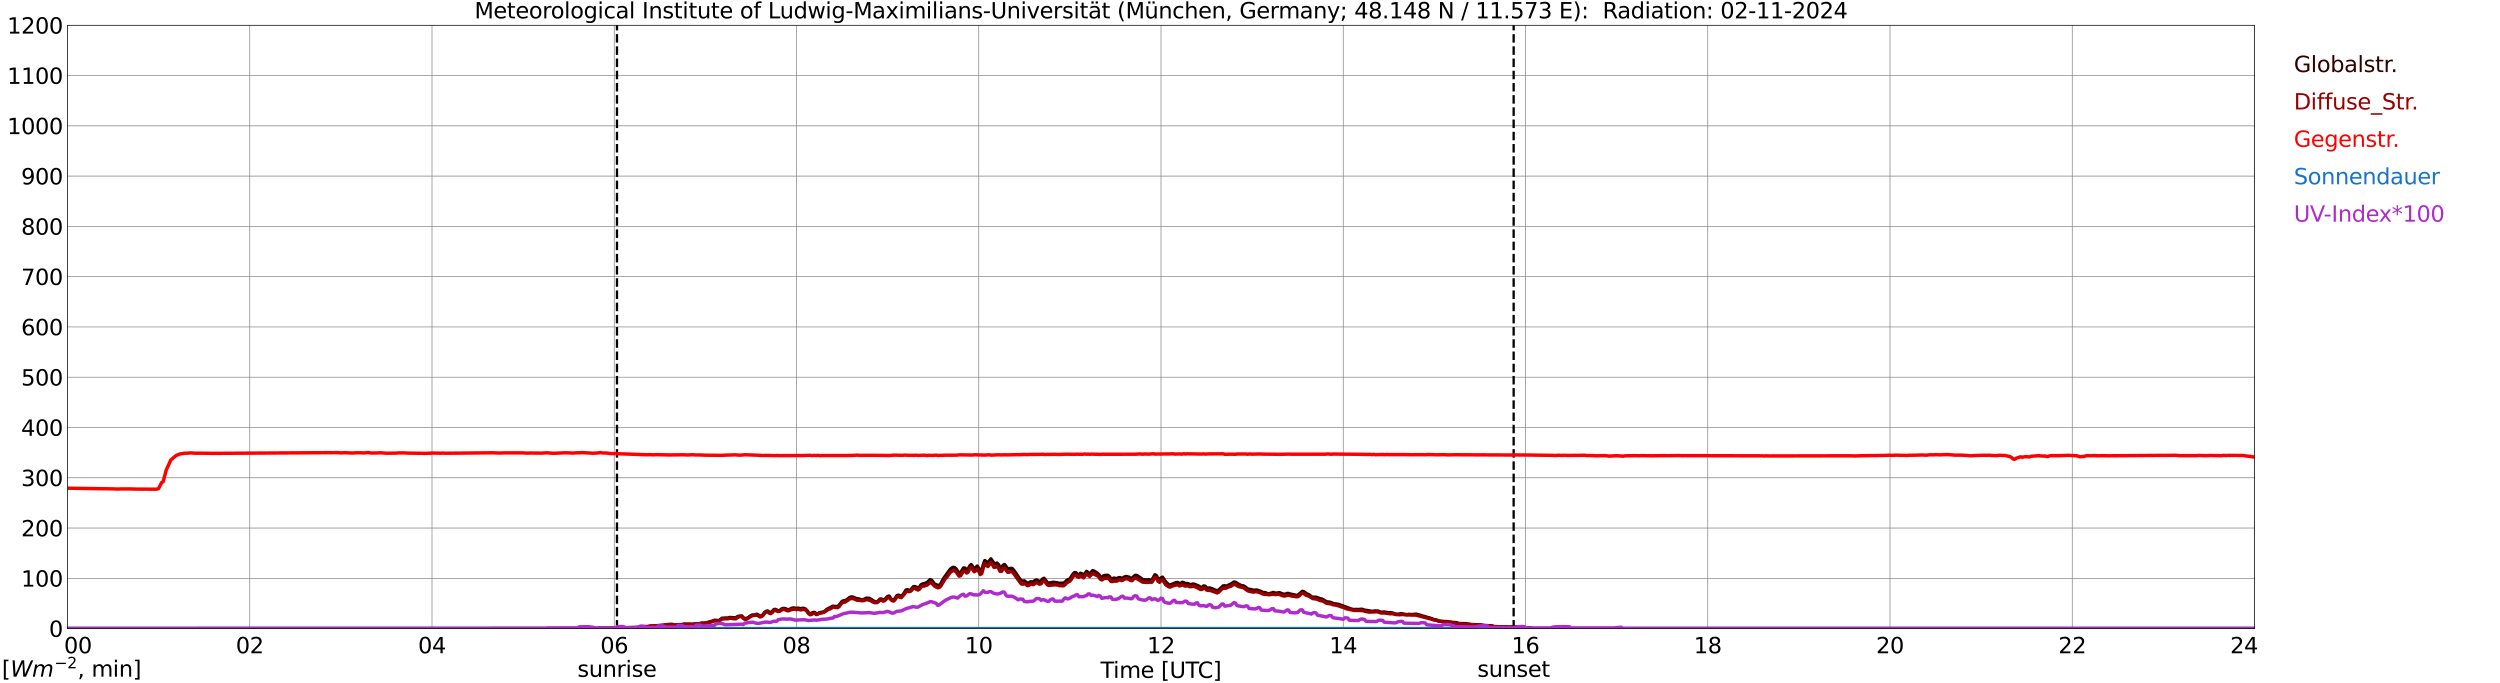 <?xml version="1.0" encoding="utf-8" standalone="no"?>
<!DOCTYPE svg PUBLIC "-//W3C//DTD SVG 1.1//EN"
  "http://www.w3.org/Graphics/SVG/1.1/DTD/svg11.dtd">
<svg xmlns:xlink="http://www.w3.org/1999/xlink" width="1085.4pt" height="296.64pt" viewBox="0 0 1085.4 296.64" xmlns="http://www.w3.org/2000/svg" version="1.1">
 <defs>
  <style type="text/css">*{stroke-linejoin: round; stroke-linecap: butt}</style>
 </defs>
 <g id="figure_1">
  <g id="patch_1">
   <path d="M 0 296.64 
L 1085.4 296.64 
L 1085.4 0 
L 0 0 
z
" style="fill: #ffffff"/>
  </g>
  <g id="axes_1">
   <g id="patch_2">
    <path d="M 29.306 272.909 
L 978.814 272.909 
L 978.814 10.976 
L 29.306 10.976 
z
" style="fill: #ffffff"/>
   </g>
   <g id="patch_3">
    <path d="M 978.814 272.909 
L 978.814 272.909 
L 978.814 10.976 
L 978.814 10.976 
z
" clip-path="url(#pe5e21aff9e)" style="fill: #d3d3d3; opacity: 0.25; stroke: #d3d3d3; stroke-linejoin: miter"/>
   </g>
   <g id="matplotlib.axis_1">
    <g id="xtick_1">
     <g id="line2d_1">
      <path d="M 29.306 272.909 
L 29.306 10.976 
" clip-path="url(#pe5e21aff9e)" style="fill: none; stroke: #808080; stroke-width: 0.3; stroke-linecap: square"/>
     </g>
     <g id="line2d_2"/>
     <g id="text_1">
      <!--    00 -->
      <g transform="translate(18.733 283.627) scale(0.095 -0.095)">
       <defs>
        <path id="DejaVuSans-20" transform="scale(0.016)"/>
        <path id="DejaVuSans-30" d="M 2034 4250 
Q 1547 4250 1301 3770 
Q 1056 3291 1056 2328 
Q 1056 1369 1301 889 
Q 1547 409 2034 409 
Q 2525 409 2770 889 
Q 3016 1369 3016 2328 
Q 3016 3291 2770 3770 
Q 2525 4250 2034 4250 
z
M 2034 4750 
Q 2819 4750 3233 4129 
Q 3647 3509 3647 2328 
Q 3647 1150 3233 529 
Q 2819 -91 2034 -91 
Q 1250 -91 836 529 
Q 422 1150 422 2328 
Q 422 3509 836 4129 
Q 1250 4750 2034 4750 
z
" transform="scale(0.016)"/>
       </defs>
       <use xlink:href="#DejaVuSans-20"/>
       <use xlink:href="#DejaVuSans-20" transform="translate(31.787 0)"/>
       <use xlink:href="#DejaVuSans-20" transform="translate(63.574 0)"/>
       <use xlink:href="#DejaVuSans-30" transform="translate(95.361 0)"/>
       <use xlink:href="#DejaVuSans-30" transform="translate(158.984 0)"/>
      </g>
     </g>
    </g>
    <g id="xtick_2">
     <g id="line2d_3">
      <path d="M 108.431 272.909 
L 108.431 10.976 
" clip-path="url(#pe5e21aff9e)" style="fill: none; stroke: #808080; stroke-width: 0.3; stroke-linecap: square"/>
     </g>
     <g id="line2d_4"/>
     <g id="text_2">
      <!-- 02 -->
      <g transform="translate(102.387 283.627) scale(0.095 -0.095)">
       <defs>
        <path id="DejaVuSans-32" d="M 1228 531 
L 3431 531 
L 3431 0 
L 469 0 
L 469 531 
Q 828 903 1448 1529 
Q 2069 2156 2228 2338 
Q 2531 2678 2651 2914 
Q 2772 3150 2772 3378 
Q 2772 3750 2511 3984 
Q 2250 4219 1831 4219 
Q 1534 4219 1204 4116 
Q 875 4013 500 3803 
L 500 4441 
Q 881 4594 1212 4672 
Q 1544 4750 1819 4750 
Q 2544 4750 2975 4387 
Q 3406 4025 3406 3419 
Q 3406 3131 3298 2873 
Q 3191 2616 2906 2266 
Q 2828 2175 2409 1742 
Q 1991 1309 1228 531 
z
" transform="scale(0.016)"/>
       </defs>
       <use xlink:href="#DejaVuSans-30"/>
       <use xlink:href="#DejaVuSans-32" transform="translate(63.623 0)"/>
      </g>
     </g>
    </g>
    <g id="xtick_3">
     <g id="line2d_5">
      <path d="M 187.557 272.909 
L 187.557 10.976 
" clip-path="url(#pe5e21aff9e)" style="fill: none; stroke: #808080; stroke-width: 0.3; stroke-linecap: square"/>
     </g>
     <g id="line2d_6"/>
     <g id="text_3">
      <!-- 04 -->
      <g transform="translate(181.513 283.627) scale(0.095 -0.095)">
       <defs>
        <path id="DejaVuSans-34" d="M 2419 4116 
L 825 1625 
L 2419 1625 
L 2419 4116 
z
M 2253 4666 
L 3047 4666 
L 3047 1625 
L 3713 1625 
L 3713 1100 
L 3047 1100 
L 3047 0 
L 2419 0 
L 2419 1100 
L 313 1100 
L 313 1709 
L 2253 4666 
z
" transform="scale(0.016)"/>
       </defs>
       <use xlink:href="#DejaVuSans-30"/>
       <use xlink:href="#DejaVuSans-34" transform="translate(63.623 0)"/>
      </g>
     </g>
    </g>
    <g id="xtick_4">
     <g id="line2d_7">
      <path d="M 266.683 272.909 
L 266.683 10.976 
" clip-path="url(#pe5e21aff9e)" style="fill: none; stroke: #808080; stroke-width: 0.3; stroke-linecap: square"/>
     </g>
     <g id="line2d_8"/>
     <g id="text_4">
      <!-- 06 -->
      <g transform="translate(260.638 283.627) scale(0.095 -0.095)">
       <defs>
        <path id="DejaVuSans-36" d="M 2113 2584 
Q 1688 2584 1439 2293 
Q 1191 2003 1191 1497 
Q 1191 994 1439 701 
Q 1688 409 2113 409 
Q 2538 409 2786 701 
Q 3034 994 3034 1497 
Q 3034 2003 2786 2293 
Q 2538 2584 2113 2584 
z
M 3366 4563 
L 3366 3988 
Q 3128 4100 2886 4159 
Q 2644 4219 2406 4219 
Q 1781 4219 1451 3797 
Q 1122 3375 1075 2522 
Q 1259 2794 1537 2939 
Q 1816 3084 2150 3084 
Q 2853 3084 3261 2657 
Q 3669 2231 3669 1497 
Q 3669 778 3244 343 
Q 2819 -91 2113 -91 
Q 1303 -91 875 529 
Q 447 1150 447 2328 
Q 447 3434 972 4092 
Q 1497 4750 2381 4750 
Q 2619 4750 2861 4703 
Q 3103 4656 3366 4563 
z
" transform="scale(0.016)"/>
       </defs>
       <use xlink:href="#DejaVuSans-30"/>
       <use xlink:href="#DejaVuSans-36" transform="translate(63.623 0)"/>
      </g>
     </g>
    </g>
    <g id="xtick_5">
     <g id="line2d_9">
      <path d="M 345.808 272.909 
L 345.808 10.976 
" clip-path="url(#pe5e21aff9e)" style="fill: none; stroke: #808080; stroke-width: 0.3; stroke-linecap: square"/>
     </g>
     <g id="line2d_10"/>
     <g id="text_5">
      <!-- 08 -->
      <g transform="translate(339.764 283.627) scale(0.095 -0.095)">
       <defs>
        <path id="DejaVuSans-38" d="M 2034 2216 
Q 1584 2216 1326 1975 
Q 1069 1734 1069 1313 
Q 1069 891 1326 650 
Q 1584 409 2034 409 
Q 2484 409 2743 651 
Q 3003 894 3003 1313 
Q 3003 1734 2745 1975 
Q 2488 2216 2034 2216 
z
M 1403 2484 
Q 997 2584 770 2862 
Q 544 3141 544 3541 
Q 544 4100 942 4425 
Q 1341 4750 2034 4750 
Q 2731 4750 3128 4425 
Q 3525 4100 3525 3541 
Q 3525 3141 3298 2862 
Q 3072 2584 2669 2484 
Q 3125 2378 3379 2068 
Q 3634 1759 3634 1313 
Q 3634 634 3220 271 
Q 2806 -91 2034 -91 
Q 1263 -91 848 271 
Q 434 634 434 1313 
Q 434 1759 690 2068 
Q 947 2378 1403 2484 
z
M 1172 3481 
Q 1172 3119 1398 2916 
Q 1625 2713 2034 2713 
Q 2441 2713 2670 2916 
Q 2900 3119 2900 3481 
Q 2900 3844 2670 4047 
Q 2441 4250 2034 4250 
Q 1625 4250 1398 4047 
Q 1172 3844 1172 3481 
z
" transform="scale(0.016)"/>
       </defs>
       <use xlink:href="#DejaVuSans-30"/>
       <use xlink:href="#DejaVuSans-38" transform="translate(63.623 0)"/>
      </g>
     </g>
    </g>
    <g id="xtick_6">
     <g id="line2d_11">
      <path d="M 424.934 272.909 
L 424.934 10.976 
" clip-path="url(#pe5e21aff9e)" style="fill: none; stroke: #808080; stroke-width: 0.3; stroke-linecap: square"/>
     </g>
     <g id="line2d_12"/>
     <g id="text_6">
      <!-- 10 -->
      <g transform="translate(418.89 283.627) scale(0.095 -0.095)">
       <defs>
        <path id="DejaVuSans-31" d="M 794 531 
L 1825 531 
L 1825 4091 
L 703 3866 
L 703 4441 
L 1819 4666 
L 2450 4666 
L 2450 531 
L 3481 531 
L 3481 0 
L 794 0 
L 794 531 
z
" transform="scale(0.016)"/>
       </defs>
       <use xlink:href="#DejaVuSans-31"/>
       <use xlink:href="#DejaVuSans-30" transform="translate(63.623 0)"/>
      </g>
     </g>
    </g>
    <g id="xtick_7">
     <g id="line2d_13">
      <path d="M 504.06 272.909 
L 504.06 10.976 
" clip-path="url(#pe5e21aff9e)" style="fill: none; stroke: #808080; stroke-width: 0.3; stroke-linecap: square"/>
     </g>
     <g id="line2d_14"/>
     <g id="text_7">
      <!-- 12 -->
      <g transform="translate(498.015 283.627) scale(0.095 -0.095)">
       <use xlink:href="#DejaVuSans-31"/>
       <use xlink:href="#DejaVuSans-32" transform="translate(63.623 0)"/>
      </g>
     </g>
    </g>
    <g id="xtick_8">
     <g id="line2d_15">
      <path d="M 583.185 272.909 
L 583.185 10.976 
" clip-path="url(#pe5e21aff9e)" style="fill: none; stroke: #808080; stroke-width: 0.3; stroke-linecap: square"/>
     </g>
     <g id="line2d_16"/>
     <g id="text_8">
      <!-- 14 -->
      <g transform="translate(577.141 283.627) scale(0.095 -0.095)">
       <use xlink:href="#DejaVuSans-31"/>
       <use xlink:href="#DejaVuSans-34" transform="translate(63.623 0)"/>
      </g>
     </g>
    </g>
    <g id="xtick_9">
     <g id="line2d_17">
      <path d="M 662.311 272.909 
L 662.311 10.976 
" clip-path="url(#pe5e21aff9e)" style="fill: none; stroke: #808080; stroke-width: 0.3; stroke-linecap: square"/>
     </g>
     <g id="line2d_18"/>
     <g id="text_9">
      <!-- 16 -->
      <g transform="translate(656.267 283.627) scale(0.095 -0.095)">
       <use xlink:href="#DejaVuSans-31"/>
       <use xlink:href="#DejaVuSans-36" transform="translate(63.623 0)"/>
      </g>
     </g>
    </g>
    <g id="xtick_10">
     <g id="line2d_19">
      <path d="M 741.437 272.909 
L 741.437 10.976 
" clip-path="url(#pe5e21aff9e)" style="fill: none; stroke: #808080; stroke-width: 0.3; stroke-linecap: square"/>
     </g>
     <g id="line2d_20"/>
     <g id="text_10">
      <!-- 18 -->
      <g transform="translate(735.392 283.627) scale(0.095 -0.095)">
       <use xlink:href="#DejaVuSans-31"/>
       <use xlink:href="#DejaVuSans-38" transform="translate(63.623 0)"/>
      </g>
     </g>
    </g>
    <g id="xtick_11">
     <g id="line2d_21">
      <path d="M 820.562 272.909 
L 820.562 10.976 
" clip-path="url(#pe5e21aff9e)" style="fill: none; stroke: #808080; stroke-width: 0.3; stroke-linecap: square"/>
     </g>
     <g id="line2d_22"/>
     <g id="text_11">
      <!-- 20 -->
      <g transform="translate(814.518 283.627) scale(0.095 -0.095)">
       <use xlink:href="#DejaVuSans-32"/>
       <use xlink:href="#DejaVuSans-30" transform="translate(63.623 0)"/>
      </g>
     </g>
    </g>
    <g id="xtick_12">
     <g id="line2d_23">
      <path d="M 899.688 272.909 
L 899.688 10.976 
" clip-path="url(#pe5e21aff9e)" style="fill: none; stroke: #808080; stroke-width: 0.3; stroke-linecap: square"/>
     </g>
     <g id="line2d_24"/>
     <g id="text_12">
      <!-- 22 -->
      <g transform="translate(893.644 283.627) scale(0.095 -0.095)">
       <use xlink:href="#DejaVuSans-32"/>
       <use xlink:href="#DejaVuSans-32" transform="translate(63.623 0)"/>
      </g>
     </g>
    </g>
    <g id="xtick_13">
     <g id="line2d_25">
      <path d="M 978.814 272.909 
L 978.814 10.976 
" clip-path="url(#pe5e21aff9e)" style="fill: none; stroke: #808080; stroke-width: 0.3; stroke-linecap: square"/>
     </g>
     <g id="line2d_26"/>
     <g id="text_13">
      <!-- 24    -->
      <g transform="translate(968.241 283.627) scale(0.095 -0.095)">
       <use xlink:href="#DejaVuSans-32"/>
       <use xlink:href="#DejaVuSans-34" transform="translate(63.623 0)"/>
       <use xlink:href="#DejaVuSans-20" transform="translate(127.246 0)"/>
       <use xlink:href="#DejaVuSans-20" transform="translate(159.033 0)"/>
       <use xlink:href="#DejaVuSans-20" transform="translate(190.82 0)"/>
      </g>
     </g>
    </g>
    <g id="text_14">
     <!-- Time [UTC] -->
     <g transform="translate(477.806 294.322) scale(0.095 -0.095)">
      <defs>
       <path id="DejaVuSans-54" d="M -19 4666 
L 3928 4666 
L 3928 4134 
L 2272 4134 
L 2272 0 
L 1638 0 
L 1638 4134 
L -19 4134 
L -19 4666 
z
" transform="scale(0.016)"/>
       <path id="DejaVuSans-69" d="M 603 3500 
L 1178 3500 
L 1178 0 
L 603 0 
L 603 3500 
z
M 603 4863 
L 1178 4863 
L 1178 4134 
L 603 4134 
L 603 4863 
z
" transform="scale(0.016)"/>
       <path id="DejaVuSans-6d" d="M 3328 2828 
Q 3544 3216 3844 3400 
Q 4144 3584 4550 3584 
Q 5097 3584 5394 3201 
Q 5691 2819 5691 2113 
L 5691 0 
L 5113 0 
L 5113 2094 
Q 5113 2597 4934 2840 
Q 4756 3084 4391 3084 
Q 3944 3084 3684 2787 
Q 3425 2491 3425 1978 
L 3425 0 
L 2847 0 
L 2847 2094 
Q 2847 2600 2669 2842 
Q 2491 3084 2119 3084 
Q 1678 3084 1418 2786 
Q 1159 2488 1159 1978 
L 1159 0 
L 581 0 
L 581 3500 
L 1159 3500 
L 1159 2956 
Q 1356 3278 1631 3431 
Q 1906 3584 2284 3584 
Q 2666 3584 2933 3390 
Q 3200 3197 3328 2828 
z
" transform="scale(0.016)"/>
       <path id="DejaVuSans-65" d="M 3597 1894 
L 3597 1613 
L 953 1613 
Q 991 1019 1311 708 
Q 1631 397 2203 397 
Q 2534 397 2845 478 
Q 3156 559 3463 722 
L 3463 178 
Q 3153 47 2828 -22 
Q 2503 -91 2169 -91 
Q 1331 -91 842 396 
Q 353 884 353 1716 
Q 353 2575 817 3079 
Q 1281 3584 2069 3584 
Q 2775 3584 3186 3129 
Q 3597 2675 3597 1894 
z
M 3022 2063 
Q 3016 2534 2758 2815 
Q 2500 3097 2075 3097 
Q 1594 3097 1305 2825 
Q 1016 2553 972 2059 
L 3022 2063 
z
" transform="scale(0.016)"/>
       <path id="DejaVuSans-5b" d="M 550 4863 
L 1875 4863 
L 1875 4416 
L 1125 4416 
L 1125 -397 
L 1875 -397 
L 1875 -844 
L 550 -844 
L 550 4863 
z
" transform="scale(0.016)"/>
       <path id="DejaVuSans-55" d="M 556 4666 
L 1191 4666 
L 1191 1831 
Q 1191 1081 1462 751 
Q 1734 422 2344 422 
Q 2950 422 3222 751 
Q 3494 1081 3494 1831 
L 3494 4666 
L 4128 4666 
L 4128 1753 
Q 4128 841 3676 375 
Q 3225 -91 2344 -91 
Q 1459 -91 1007 375 
Q 556 841 556 1753 
L 556 4666 
z
" transform="scale(0.016)"/>
       <path id="DejaVuSans-43" d="M 4122 4306 
L 4122 3641 
Q 3803 3938 3442 4084 
Q 3081 4231 2675 4231 
Q 1875 4231 1450 3742 
Q 1025 3253 1025 2328 
Q 1025 1406 1450 917 
Q 1875 428 2675 428 
Q 3081 428 3442 575 
Q 3803 722 4122 1019 
L 4122 359 
Q 3791 134 3420 21 
Q 3050 -91 2638 -91 
Q 1578 -91 968 557 
Q 359 1206 359 2328 
Q 359 3453 968 4101 
Q 1578 4750 2638 4750 
Q 3056 4750 3426 4639 
Q 3797 4528 4122 4306 
z
" transform="scale(0.016)"/>
       <path id="DejaVuSans-5d" d="M 1947 4863 
L 1947 -844 
L 622 -844 
L 622 -397 
L 1369 -397 
L 1369 4416 
L 622 4416 
L 622 4863 
L 1947 4863 
z
" transform="scale(0.016)"/>
      </defs>
      <use xlink:href="#DejaVuSans-54"/>
      <use xlink:href="#DejaVuSans-69" transform="translate(57.959 0)"/>
      <use xlink:href="#DejaVuSans-6d" transform="translate(85.742 0)"/>
      <use xlink:href="#DejaVuSans-65" transform="translate(183.154 0)"/>
      <use xlink:href="#DejaVuSans-20" transform="translate(244.678 0)"/>
      <use xlink:href="#DejaVuSans-5b" transform="translate(276.465 0)"/>
      <use xlink:href="#DejaVuSans-55" transform="translate(315.479 0)"/>
      <use xlink:href="#DejaVuSans-54" transform="translate(388.672 0)"/>
      <use xlink:href="#DejaVuSans-43" transform="translate(443.881 0)"/>
      <use xlink:href="#DejaVuSans-5d" transform="translate(513.705 0)"/>
     </g>
    </g>
   </g>
   <g id="matplotlib.axis_2">
    <g id="ytick_1">
     <g id="line2d_27">
      <path d="M 29.306 272.909 
L 978.814 272.909 
" clip-path="url(#pe5e21aff9e)" style="fill: none; stroke: #808080; stroke-width: 0.3; stroke-linecap: square"/>
     </g>
     <g id="line2d_28"/>
     <g id="text_15">
      <!-- 0 -->
      <g transform="translate(21.261 276.518) scale(0.095 -0.095)">
       <use xlink:href="#DejaVuSans-30"/>
      </g>
     </g>
    </g>
    <g id="ytick_2">
     <g id="line2d_29">
      <path d="M 29.306 251.081 
L 978.814 251.081 
" clip-path="url(#pe5e21aff9e)" style="fill: none; stroke: #808080; stroke-width: 0.3; stroke-linecap: square"/>
     </g>
     <g id="line2d_30"/>
     <g id="text_16">
      <!-- 100 -->
      <g transform="translate(9.173 254.69) scale(0.095 -0.095)">
       <use xlink:href="#DejaVuSans-31"/>
       <use xlink:href="#DejaVuSans-30" transform="translate(63.623 0)"/>
       <use xlink:href="#DejaVuSans-30" transform="translate(127.246 0)"/>
      </g>
     </g>
    </g>
    <g id="ytick_3">
     <g id="line2d_31">
      <path d="M 29.306 229.253 
L 978.814 229.253 
" clip-path="url(#pe5e21aff9e)" style="fill: none; stroke: #808080; stroke-width: 0.3; stroke-linecap: square"/>
     </g>
     <g id="line2d_32"/>
     <g id="text_17">
      <!-- 200 -->
      <g transform="translate(9.173 232.863) scale(0.095 -0.095)">
       <use xlink:href="#DejaVuSans-32"/>
       <use xlink:href="#DejaVuSans-30" transform="translate(63.623 0)"/>
       <use xlink:href="#DejaVuSans-30" transform="translate(127.246 0)"/>
      </g>
     </g>
    </g>
    <g id="ytick_4">
     <g id="line2d_33">
      <path d="M 29.306 207.426 
L 978.814 207.426 
" clip-path="url(#pe5e21aff9e)" style="fill: none; stroke: #808080; stroke-width: 0.3; stroke-linecap: square"/>
     </g>
     <g id="line2d_34"/>
     <g id="text_18">
      <!-- 300 -->
      <g transform="translate(9.173 211.035) scale(0.095 -0.095)">
       <defs>
        <path id="DejaVuSans-33" d="M 2597 2516 
Q 3050 2419 3304 2112 
Q 3559 1806 3559 1356 
Q 3559 666 3084 287 
Q 2609 -91 1734 -91 
Q 1441 -91 1130 -33 
Q 819 25 488 141 
L 488 750 
Q 750 597 1062 519 
Q 1375 441 1716 441 
Q 2309 441 2620 675 
Q 2931 909 2931 1356 
Q 2931 1769 2642 2001 
Q 2353 2234 1838 2234 
L 1294 2234 
L 1294 2753 
L 1863 2753 
Q 2328 2753 2575 2939 
Q 2822 3125 2822 3475 
Q 2822 3834 2567 4026 
Q 2313 4219 1838 4219 
Q 1578 4219 1281 4162 
Q 984 4106 628 3988 
L 628 4550 
Q 988 4650 1302 4700 
Q 1616 4750 1894 4750 
Q 2613 4750 3031 4423 
Q 3450 4097 3450 3541 
Q 3450 3153 3228 2886 
Q 3006 2619 2597 2516 
z
" transform="scale(0.016)"/>
       </defs>
       <use xlink:href="#DejaVuSans-33"/>
       <use xlink:href="#DejaVuSans-30" transform="translate(63.623 0)"/>
       <use xlink:href="#DejaVuSans-30" transform="translate(127.246 0)"/>
      </g>
     </g>
    </g>
    <g id="ytick_5">
     <g id="line2d_35">
      <path d="M 29.306 185.598 
L 978.814 185.598 
" clip-path="url(#pe5e21aff9e)" style="fill: none; stroke: #808080; stroke-width: 0.3; stroke-linecap: square"/>
     </g>
     <g id="line2d_36"/>
     <g id="text_19">
      <!-- 400 -->
      <g transform="translate(9.173 189.207) scale(0.095 -0.095)">
       <use xlink:href="#DejaVuSans-34"/>
       <use xlink:href="#DejaVuSans-30" transform="translate(63.623 0)"/>
       <use xlink:href="#DejaVuSans-30" transform="translate(127.246 0)"/>
      </g>
     </g>
    </g>
    <g id="ytick_6">
     <g id="line2d_37">
      <path d="M 29.306 163.77 
L 978.814 163.77 
" clip-path="url(#pe5e21aff9e)" style="fill: none; stroke: #808080; stroke-width: 0.3; stroke-linecap: square"/>
     </g>
     <g id="line2d_38"/>
     <g id="text_20">
      <!-- 500 -->
      <g transform="translate(9.173 167.379) scale(0.095 -0.095)">
       <defs>
        <path id="DejaVuSans-35" d="M 691 4666 
L 3169 4666 
L 3169 4134 
L 1269 4134 
L 1269 2991 
Q 1406 3038 1543 3061 
Q 1681 3084 1819 3084 
Q 2600 3084 3056 2656 
Q 3513 2228 3513 1497 
Q 3513 744 3044 326 
Q 2575 -91 1722 -91 
Q 1428 -91 1123 -41 
Q 819 9 494 109 
L 494 744 
Q 775 591 1075 516 
Q 1375 441 1709 441 
Q 2250 441 2565 725 
Q 2881 1009 2881 1497 
Q 2881 1984 2565 2268 
Q 2250 2553 1709 2553 
Q 1456 2553 1204 2497 
Q 953 2441 691 2322 
L 691 4666 
z
" transform="scale(0.016)"/>
       </defs>
       <use xlink:href="#DejaVuSans-35"/>
       <use xlink:href="#DejaVuSans-30" transform="translate(63.623 0)"/>
       <use xlink:href="#DejaVuSans-30" transform="translate(127.246 0)"/>
      </g>
     </g>
    </g>
    <g id="ytick_7">
     <g id="line2d_39">
      <path d="M 29.306 141.942 
L 978.814 141.942 
" clip-path="url(#pe5e21aff9e)" style="fill: none; stroke: #808080; stroke-width: 0.3; stroke-linecap: square"/>
     </g>
     <g id="line2d_40"/>
     <g id="text_21">
      <!-- 600 -->
      <g transform="translate(9.173 145.551) scale(0.095 -0.095)">
       <use xlink:href="#DejaVuSans-36"/>
       <use xlink:href="#DejaVuSans-30" transform="translate(63.623 0)"/>
       <use xlink:href="#DejaVuSans-30" transform="translate(127.246 0)"/>
      </g>
     </g>
    </g>
    <g id="ytick_8">
     <g id="line2d_41">
      <path d="M 29.306 120.114 
L 978.814 120.114 
" clip-path="url(#pe5e21aff9e)" style="fill: none; stroke: #808080; stroke-width: 0.3; stroke-linecap: square"/>
     </g>
     <g id="line2d_42"/>
     <g id="text_22">
      <!-- 700 -->
      <g transform="translate(9.173 123.724) scale(0.095 -0.095)">
       <defs>
        <path id="DejaVuSans-37" d="M 525 4666 
L 3525 4666 
L 3525 4397 
L 1831 0 
L 1172 0 
L 2766 4134 
L 525 4134 
L 525 4666 
z
" transform="scale(0.016)"/>
       </defs>
       <use xlink:href="#DejaVuSans-37"/>
       <use xlink:href="#DejaVuSans-30" transform="translate(63.623 0)"/>
       <use xlink:href="#DejaVuSans-30" transform="translate(127.246 0)"/>
      </g>
     </g>
    </g>
    <g id="ytick_9">
     <g id="line2d_43">
      <path d="M 29.306 98.287 
L 978.814 98.287 
" clip-path="url(#pe5e21aff9e)" style="fill: none; stroke: #808080; stroke-width: 0.3; stroke-linecap: square"/>
     </g>
     <g id="line2d_44"/>
     <g id="text_23">
      <!-- 800 -->
      <g transform="translate(9.173 101.896) scale(0.095 -0.095)">
       <use xlink:href="#DejaVuSans-38"/>
       <use xlink:href="#DejaVuSans-30" transform="translate(63.623 0)"/>
       <use xlink:href="#DejaVuSans-30" transform="translate(127.246 0)"/>
      </g>
     </g>
    </g>
    <g id="ytick_10">
     <g id="line2d_45">
      <path d="M 29.306 76.459 
L 978.814 76.459 
" clip-path="url(#pe5e21aff9e)" style="fill: none; stroke: #808080; stroke-width: 0.3; stroke-linecap: square"/>
     </g>
     <g id="line2d_46"/>
     <g id="text_24">
      <!-- 900 -->
      <g transform="translate(9.173 80.068) scale(0.095 -0.095)">
       <defs>
        <path id="DejaVuSans-39" d="M 703 97 
L 703 672 
Q 941 559 1184 500 
Q 1428 441 1663 441 
Q 2288 441 2617 861 
Q 2947 1281 2994 2138 
Q 2813 1869 2534 1725 
Q 2256 1581 1919 1581 
Q 1219 1581 811 2004 
Q 403 2428 403 3163 
Q 403 3881 828 4315 
Q 1253 4750 1959 4750 
Q 2769 4750 3195 4129 
Q 3622 3509 3622 2328 
Q 3622 1225 3098 567 
Q 2575 -91 1691 -91 
Q 1453 -91 1209 -44 
Q 966 3 703 97 
z
M 1959 2075 
Q 2384 2075 2632 2365 
Q 2881 2656 2881 3163 
Q 2881 3666 2632 3958 
Q 2384 4250 1959 4250 
Q 1534 4250 1286 3958 
Q 1038 3666 1038 3163 
Q 1038 2656 1286 2365 
Q 1534 2075 1959 2075 
z
" transform="scale(0.016)"/>
       </defs>
       <use xlink:href="#DejaVuSans-39"/>
       <use xlink:href="#DejaVuSans-30" transform="translate(63.623 0)"/>
       <use xlink:href="#DejaVuSans-30" transform="translate(127.246 0)"/>
      </g>
     </g>
    </g>
    <g id="ytick_11">
     <g id="line2d_47">
      <path d="M 29.306 54.631 
L 978.814 54.631 
" clip-path="url(#pe5e21aff9e)" style="fill: none; stroke: #808080; stroke-width: 0.3; stroke-linecap: square"/>
     </g>
     <g id="line2d_48"/>
     <g id="text_25">
      <!-- 1000 -->
      <g transform="translate(3.128 58.24) scale(0.095 -0.095)">
       <use xlink:href="#DejaVuSans-31"/>
       <use xlink:href="#DejaVuSans-30" transform="translate(63.623 0)"/>
       <use xlink:href="#DejaVuSans-30" transform="translate(127.246 0)"/>
       <use xlink:href="#DejaVuSans-30" transform="translate(190.869 0)"/>
      </g>
     </g>
    </g>
    <g id="ytick_12">
     <g id="line2d_49">
      <path d="M 29.306 32.803 
L 978.814 32.803 
" clip-path="url(#pe5e21aff9e)" style="fill: none; stroke: #808080; stroke-width: 0.3; stroke-linecap: square"/>
     </g>
     <g id="line2d_50"/>
     <g id="text_26">
      <!-- 1100 -->
      <g transform="translate(3.128 36.413) scale(0.095 -0.095)">
       <use xlink:href="#DejaVuSans-31"/>
       <use xlink:href="#DejaVuSans-31" transform="translate(63.623 0)"/>
       <use xlink:href="#DejaVuSans-30" transform="translate(127.246 0)"/>
       <use xlink:href="#DejaVuSans-30" transform="translate(190.869 0)"/>
      </g>
     </g>
    </g>
    <g id="ytick_13">
     <g id="line2d_51">
      <path d="M 29.306 10.976 
L 978.814 10.976 
" clip-path="url(#pe5e21aff9e)" style="fill: none; stroke: #808080; stroke-width: 0.3; stroke-linecap: square"/>
     </g>
     <g id="line2d_52"/>
     <g id="text_27">
      <!-- 1200 -->
      <g transform="translate(3.128 14.585) scale(0.095 -0.095)">
       <use xlink:href="#DejaVuSans-31"/>
       <use xlink:href="#DejaVuSans-32" transform="translate(63.623 0)"/>
       <use xlink:href="#DejaVuSans-30" transform="translate(127.246 0)"/>
       <use xlink:href="#DejaVuSans-30" transform="translate(190.869 0)"/>
      </g>
     </g>
    </g>
   </g>
   <g id="line2d_53">
    <path d="M 267.87 272.909 
L 267.87 10.976 
" clip-path="url(#pe5e21aff9e)" style="fill: none; stroke-dasharray: 3.7,1.6; stroke-dashoffset: 0; stroke: #000000"/>
   </g>
   <g id="line2d_54">
    <path d="M 657.168 272.909 
L 657.168 10.976 
" clip-path="url(#pe5e21aff9e)" style="fill: none; stroke-dasharray: 3.7,1.6; stroke-dashoffset: 0; stroke: #000000"/>
   </g>
   <g id="line2d_55">
    <path d="M 29.306 272.909 
L 273.936 272.852 
L 277.892 272.446 
L 279.87 272.261 
L 282.508 271.922 
L 288.442 271.433 
L 289.761 271.163 
L 291.739 271.027 
L 293.058 271.468 
L 293.717 271.366 
L 295.036 271.348 
L 295.696 271.348 
L 297.014 270.977 
L 299.652 270.962 
L 300.311 271.062 
L 300.971 271.027 
L 301.63 270.859 
L 303.608 270.826 
L 304.927 270.521 
L 305.586 270.556 
L 306.905 270.335 
L 308.224 269.947 
L 308.883 269.796 
L 310.202 269.29 
L 312.18 269.44 
L 313.499 268.395 
L 314.158 268.412 
L 314.818 268.31 
L 316.136 268.294 
L 316.796 268.074 
L 318.774 268.227 
L 319.433 268.277 
L 320.093 267.771 
L 320.752 267.517 
L 322.071 267.415 
L 322.73 268.192 
L 323.39 268.53 
L 324.049 268.462 
L 324.708 268.242 
L 326.027 267.247 
L 326.686 266.993 
L 327.346 267.044 
L 328.665 266.673 
L 329.983 267.467 
L 330.643 267.382 
L 331.302 266.841 
L 331.961 265.896 
L 332.621 265.407 
L 333.28 265.254 
L 333.94 265.778 
L 334.599 265.948 
L 335.258 265.442 
L 335.918 264.732 
L 336.577 264.547 
L 337.896 265.186 
L 338.555 265.068 
L 339.215 264.479 
L 339.874 264.158 
L 340.533 264.158 
L 341.193 264.344 
L 341.852 264.664 
L 342.512 264.715 
L 343.83 264.073 
L 344.49 263.938 
L 345.808 264.173 
L 346.468 264.023 
L 347.787 264.258 
L 348.446 264.108 
L 349.105 264.141 
L 349.765 264.461 
L 350.424 265.186 
L 351.083 266.116 
L 351.743 266.454 
L 353.062 265.93 
L 353.721 265.863 
L 354.38 266.587 
L 355.04 266.537 
L 355.699 266.048 
L 357.677 265.642 
L 358.337 265.186 
L 358.996 264.562 
L 361.634 263.178 
L 362.952 263.331 
L 363.612 263.263 
L 364.271 262.84 
L 365.59 261.12 
L 366.249 260.814 
L 366.909 260.764 
L 367.568 260.46 
L 368.887 259.413 
L 369.546 259.177 
L 370.206 259.212 
L 370.865 259.448 
L 371.524 259.819 
L 372.843 260.004 
L 374.162 260.511 
L 374.821 260.343 
L 376.14 259.701 
L 377.459 259.768 
L 379.437 261.017 
L 380.096 261.305 
L 380.756 261.406 
L 382.074 260.089 
L 382.734 260.072 
L 383.393 260.393 
L 384.053 260.325 
L 385.371 258.959 
L 386.031 258.806 
L 386.69 259.801 
L 387.349 260.443 
L 388.009 260.528 
L 388.668 259.768 
L 389.328 258.688 
L 389.987 258.367 
L 391.306 258.823 
L 391.965 258.267 
L 392.624 257.405 
L 393.284 256.224 
L 393.943 255.986 
L 394.603 256.324 
L 395.262 256.307 
L 396.581 254.72 
L 397.24 254.67 
L 398.559 255.226 
L 399.218 254.855 
L 399.878 253.877 
L 400.537 253.506 
L 401.196 253.438 
L 402.515 252.897 
L 403.834 251.631 
L 404.493 251.919 
L 405.812 253.639 
L 406.471 253.842 
L 407.131 254.231 
L 407.79 254.113 
L 408.45 253.454 
L 409.768 251.007 
L 412.406 247.359 
L 413.065 246.735 
L 413.725 246.331 
L 414.384 246.382 
L 415.043 246.921 
L 415.703 247.933 
L 416.362 248.693 
L 417.022 248.711 
L 418.34 246.585 
L 419 246.652 
L 419.659 247.53 
L 420.318 247.124 
L 420.978 245.79 
L 421.637 245.098 
L 422.956 246.888 
L 423.615 246.449 
L 424.275 245.773 
L 424.934 246.753 
L 425.593 248.154 
L 426.253 247.715 
L 426.912 245.183 
L 427.572 243.376 
L 428.89 244.356 
L 430.209 242.634 
L 431.528 244.541 
L 432.187 244.76 
L 432.847 244.456 
L 433.506 245.116 
L 434.165 246.432 
L 434.825 246.499 
L 435.484 245.419 
L 436.144 245.098 
L 437.462 246.853 
L 438.122 246.973 
L 438.781 246.753 
L 439.44 246.82 
L 440.1 247.53 
L 441.419 249.437 
L 442.737 251.413 
L 443.397 252.12 
L 444.056 252.273 
L 444.716 252.188 
L 446.034 253.201 
L 446.694 253.05 
L 447.353 252.626 
L 448.012 252.594 
L 448.672 252.679 
L 449.331 252.052 
L 449.991 251.766 
L 451.309 252.493 
L 451.969 252.255 
L 452.628 251.413 
L 453.287 251.074 
L 453.947 251.867 
L 454.606 252.847 
L 455.266 253.083 
L 455.925 253.067 
L 457.244 252.797 
L 459.222 253.067 
L 459.881 253.303 
L 460.541 253.185 
L 461.2 253.201 
L 461.859 253.1 
L 462.519 252.679 
L 463.178 251.969 
L 463.838 251.598 
L 464.497 251.395 
L 465.816 249.302 
L 466.475 248.61 
L 467.134 248.66 
L 467.794 249.42 
L 468.453 249.555 
L 469.113 248.881 
L 469.772 249.167 
L 470.431 249.808 
L 471.75 248.069 
L 473.069 249.199 
L 474.388 247.748 
L 475.047 247.986 
L 476.366 248.828 
L 477.025 249.387 
L 477.685 250.365 
L 478.344 250.721 
L 479.003 250.062 
L 479.663 249.841 
L 480.981 249.758 
L 481.641 250.315 
L 482.3 251.243 
L 482.96 251.26 
L 483.619 250.957 
L 484.938 251.26 
L 485.597 250.821 
L 486.256 250.771 
L 486.916 251.092 
L 487.575 250.871 
L 488.235 250.483 
L 488.894 250.28 
L 490.213 250.586 
L 490.872 251.007 
L 491.532 250.989 
L 492.85 249.808 
L 493.51 249.826 
L 495.488 251.125 
L 496.147 251.681 
L 498.125 251.799 
L 498.785 251.631 
L 499.444 251.902 
L 500.103 251.884 
L 501.422 249.555 
L 502.082 249.944 
L 502.741 251.31 
L 503.4 251.716 
L 504.06 250.889 
L 504.719 250.586 
L 506.038 252.576 
L 507.357 253.81 
L 508.016 254.013 
L 510.654 252.947 
L 511.313 252.88 
L 511.972 253.303 
L 512.632 253.286 
L 513.291 252.797 
L 513.95 253 
L 514.61 253.371 
L 515.269 253.336 
L 515.929 253.454 
L 516.588 253.792 
L 517.247 253.792 
L 517.907 253.574 
L 518.566 253.657 
L 520.544 254.501 
L 521.204 255.041 
L 521.863 255.008 
L 522.522 254.416 
L 523.182 254.484 
L 523.841 255.176 
L 524.501 255.361 
L 525.16 255.244 
L 526.479 255.7 
L 527.797 256.291 
L 528.457 256.459 
L 529.116 256.156 
L 531.094 254.349 
L 531.754 254.333 
L 532.413 254.484 
L 534.391 253.589 
L 535.71 252.694 
L 536.369 252.779 
L 537.688 253.624 
L 539.007 254.281 
L 539.666 254.298 
L 540.326 254.619 
L 541.644 255.632 
L 542.304 255.868 
L 542.963 255.903 
L 544.282 256.274 
L 545.601 256.156 
L 547.579 256.798 
L 548.238 257.254 
L 548.898 257.254 
L 549.557 257.372 
L 550.216 257.76 
L 550.876 257.826 
L 552.854 257.219 
L 553.513 257.472 
L 554.173 257.522 
L 555.491 257.304 
L 556.81 257.861 
L 557.47 258.014 
L 558.129 257.928 
L 558.788 257.64 
L 559.448 257.658 
L 560.107 257.893 
L 562.085 258.299 
L 562.745 258.485 
L 563.404 258.435 
L 564.723 257.387 
L 565.382 256.748 
L 566.042 256.881 
L 567.36 257.843 
L 568.02 258.064 
L 568.679 258.485 
L 569.338 259.094 
L 569.998 259.28 
L 571.317 259.262 
L 573.295 259.987 
L 573.954 260.072 
L 575.273 260.866 
L 575.932 261.305 
L 577.251 261.423 
L 577.91 261.626 
L 579.229 262.183 
L 579.889 262.165 
L 581.207 262.401 
L 586.482 264.361 
L 587.801 264.68 
L 588.46 264.579 
L 589.779 264.63 
L 591.098 264.494 
L 591.757 264.63 
L 592.417 264.9 
L 593.736 265.086 
L 595.714 265.442 
L 597.032 265.239 
L 598.351 265.306 
L 599.011 265.61 
L 599.67 265.778 
L 600.329 265.795 
L 600.989 265.677 
L 601.648 265.88 
L 602.307 265.896 
L 602.967 266.048 
L 603.626 265.963 
L 604.286 266.048 
L 606.264 266.708 
L 607.582 266.572 
L 608.242 266.402 
L 610.879 266.893 
L 611.539 266.708 
L 612.858 266.825 
L 614.836 266.64 
L 616.814 267.162 
L 617.473 267.432 
L 618.133 267.55 
L 619.451 267.974 
L 620.77 268.31 
L 622.748 269.054 
L 623.408 269.104 
L 624.067 269.34 
L 624.726 269.711 
L 626.045 269.796 
L 626.705 269.779 
L 627.364 269.881 
L 628.023 269.814 
L 628.683 269.999 
L 630.001 270.117 
L 630.661 270.268 
L 631.32 270.235 
L 632.639 270.403 
L 633.298 270.706 
L 636.595 270.759 
L 637.255 270.944 
L 637.914 270.977 
L 638.573 271.147 
L 643.189 271.315 
L 643.848 271.534 
L 647.805 271.704 
L 649.123 272.361 
L 649.783 272.243 
L 651.102 272.328 
L 651.761 272.175 
L 653.08 272.228 
L 653.739 272.16 
L 655.058 272.261 
L 657.036 272.125 
L 658.355 272.21 
L 663.63 272.632 
L 664.289 272.546 
L 664.949 272.909 
L 978.154 272.909 
L 978.154 272.909 
" clip-path="url(#pe5e21aff9e)" style="fill: none; stroke: #330000; stroke-width: 1.5; stroke-linecap: square"/>
   </g>
   <g id="line2d_56">
    <path d="M 29.306 272.909 
L 259.43 272.909 
L 260.089 272.621 
L 270.639 272.577 
L 271.958 272.494 
L 274.595 272.409 
L 276.573 272.326 
L 277.892 272.158 
L 279.211 272.031 
L 281.189 271.99 
L 282.508 271.739 
L 285.145 271.654 
L 287.783 271.486 
L 289.102 271.235 
L 290.42 271.276 
L 291.739 271.235 
L 293.058 271.361 
L 293.717 271.235 
L 296.355 271.152 
L 297.014 271.025 
L 297.674 271.108 
L 298.992 271.108 
L 301.63 271.067 
L 303.608 270.816 
L 304.267 270.606 
L 304.927 270.521 
L 305.586 270.606 
L 306.246 270.562 
L 308.224 270.143 
L 309.543 269.807 
L 310.202 269.556 
L 312.18 269.598 
L 313.499 268.716 
L 316.136 268.633 
L 316.796 268.423 
L 317.455 268.423 
L 318.114 268.589 
L 319.433 268.674 
L 320.752 267.792 
L 321.411 267.709 
L 322.071 267.792 
L 322.73 268.465 
L 323.39 268.884 
L 324.049 268.842 
L 324.708 268.506 
L 325.368 267.96 
L 326.686 267.288 
L 328.665 267.037 
L 329.983 267.834 
L 330.643 267.709 
L 331.302 267.164 
L 331.961 266.155 
L 332.621 265.695 
L 333.28 265.61 
L 333.94 266.197 
L 334.599 266.406 
L 335.258 265.946 
L 335.918 265.149 
L 336.577 264.981 
L 337.896 265.527 
L 338.555 265.359 
L 339.874 264.56 
L 340.533 264.603 
L 341.852 265.149 
L 342.512 265.149 
L 343.171 264.813 
L 344.49 264.477 
L 345.149 264.518 
L 345.808 264.686 
L 346.468 264.518 
L 347.787 264.813 
L 348.446 264.603 
L 349.105 264.603 
L 349.765 264.813 
L 350.424 265.527 
L 351.083 266.45 
L 351.743 266.911 
L 352.402 266.701 
L 353.062 266.323 
L 353.721 266.282 
L 354.38 266.828 
L 355.04 266.618 
L 355.699 266.197 
L 356.359 266.197 
L 357.677 265.861 
L 359.655 264.56 
L 360.315 264.392 
L 360.974 264.058 
L 361.634 263.553 
L 363.612 263.846 
L 364.271 263.427 
L 364.93 262.504 
L 365.59 261.79 
L 366.249 261.412 
L 366.909 261.412 
L 368.227 260.53 
L 368.887 260.026 
L 369.546 259.858 
L 370.206 259.858 
L 370.865 260.07 
L 372.184 260.615 
L 372.843 260.572 
L 374.162 260.825 
L 374.821 260.783 
L 376.14 260.362 
L 376.799 260.404 
L 378.118 260.825 
L 378.777 261.286 
L 379.437 261.539 
L 380.096 261.663 
L 380.756 261.663 
L 381.415 261.203 
L 382.074 260.53 
L 382.734 260.615 
L 383.393 260.993 
L 384.053 260.825 
L 385.371 259.524 
L 386.031 259.48 
L 387.349 260.825 
L 388.009 260.949 
L 388.668 260.238 
L 389.328 259.271 
L 389.987 258.978 
L 390.646 259.312 
L 391.306 259.439 
L 392.624 257.97 
L 393.284 257.005 
L 393.943 256.71 
L 394.603 256.878 
L 395.262 256.752 
L 395.921 256.165 
L 396.581 255.368 
L 397.24 255.409 
L 397.899 255.872 
L 398.559 256.165 
L 399.218 255.787 
L 399.878 254.864 
L 400.537 254.445 
L 401.196 254.486 
L 401.856 254.191 
L 402.515 254.023 
L 403.834 252.932 
L 404.493 253.144 
L 405.812 254.528 
L 407.131 255.2 
L 407.79 255.073 
L 408.45 254.445 
L 410.428 251.171 
L 411.087 250.581 
L 412.406 248.693 
L 413.065 248.106 
L 413.725 247.77 
L 414.384 247.77 
L 415.043 248.233 
L 416.362 250.121 
L 417.022 249.994 
L 418.34 247.896 
L 419 248.021 
L 419.659 248.778 
L 420.318 248.398 
L 420.978 246.929 
L 421.637 246.301 
L 422.956 248.233 
L 423.615 247.811 
L 424.275 247.183 
L 424.934 248.106 
L 425.593 249.448 
L 426.253 248.988 
L 426.912 246.469 
L 427.572 244.79 
L 428.89 245.965 
L 430.209 244.286 
L 430.869 245.083 
L 431.528 246.301 
L 432.187 246.259 
L 432.847 245.838 
L 433.506 246.637 
L 434.165 248.021 
L 434.825 248.064 
L 435.484 246.929 
L 436.144 246.552 
L 437.462 248.442 
L 438.122 248.442 
L 438.781 248.147 
L 439.44 248.274 
L 440.1 248.988 
L 442.078 251.758 
L 443.397 253.521 
L 444.056 253.646 
L 444.716 253.395 
L 445.375 253.689 
L 446.034 254.277 
L 446.694 254.15 
L 447.353 253.689 
L 448.012 253.689 
L 448.672 253.814 
L 449.991 252.891 
L 451.309 253.646 
L 451.969 253.478 
L 452.628 252.598 
L 453.287 252.218 
L 453.947 252.891 
L 454.606 253.814 
L 455.266 254.191 
L 457.903 253.899 
L 459.222 253.982 
L 459.881 254.277 
L 460.541 254.235 
L 461.2 254.36 
L 461.859 254.277 
L 462.519 253.731 
L 463.178 252.976 
L 464.497 252.303 
L 465.156 251.463 
L 465.816 250.415 
L 466.475 249.743 
L 467.134 249.784 
L 467.794 250.498 
L 468.453 250.625 
L 469.113 249.994 
L 469.772 250.289 
L 470.431 250.876 
L 471.75 249.112 
L 473.069 250.289 
L 474.388 248.988 
L 476.366 249.953 
L 477.025 250.415 
L 477.685 251.422 
L 478.344 251.799 
L 479.003 251.38 
L 479.663 251.127 
L 480.322 251.127 
L 480.981 250.917 
L 481.641 251.507 
L 482.3 252.386 
L 482.96 252.513 
L 483.619 252.303 
L 484.938 252.303 
L 485.597 251.884 
L 486.256 251.758 
L 486.916 252.052 
L 487.575 251.841 
L 488.235 251.422 
L 488.894 251.295 
L 489.553 251.339 
L 490.213 251.59 
L 490.872 252.052 
L 491.532 252.094 
L 492.191 251.38 
L 492.85 250.917 
L 493.51 251.171 
L 496.147 252.764 
L 498.125 252.891 
L 498.785 252.764 
L 500.103 252.764 
L 500.763 251.799 
L 501.422 250.625 
L 502.082 250.876 
L 502.741 252.303 
L 503.4 252.808 
L 504.06 252.009 
L 504.719 251.799 
L 505.379 252.681 
L 506.038 253.814 
L 507.357 254.737 
L 508.016 254.905 
L 508.675 254.569 
L 509.994 254.15 
L 510.654 253.94 
L 511.313 253.94 
L 511.972 254.36 
L 512.632 254.235 
L 513.291 253.899 
L 514.61 254.486 
L 515.269 254.36 
L 515.929 254.445 
L 516.588 254.737 
L 517.247 254.696 
L 517.907 254.528 
L 518.566 254.613 
L 520.544 255.536 
L 521.204 255.955 
L 521.863 255.914 
L 522.522 255.327 
L 523.182 255.492 
L 523.841 256.165 
L 524.501 256.333 
L 525.16 256.333 
L 525.819 256.459 
L 528.457 257.424 
L 529.116 257.088 
L 530.435 255.746 
L 531.094 255.409 
L 532.413 255.327 
L 533.073 254.947 
L 533.732 254.696 
L 534.391 254.569 
L 535.71 253.646 
L 536.369 253.855 
L 537.688 254.654 
L 539.666 255.115 
L 540.326 255.492 
L 541.644 256.459 
L 542.304 256.71 
L 544.282 257.088 
L 544.941 256.92 
L 545.601 256.92 
L 546.919 257.256 
L 548.238 257.887 
L 548.898 258.011 
L 550.216 258.096 
L 550.876 258.221 
L 552.854 257.97 
L 553.513 258.138 
L 554.173 258.138 
L 554.832 257.928 
L 555.491 258.096 
L 556.81 258.642 
L 557.47 258.767 
L 558.129 258.725 
L 558.788 258.433 
L 559.448 258.433 
L 560.766 258.767 
L 562.085 258.935 
L 562.745 259.103 
L 563.404 259.061 
L 564.063 258.725 
L 564.723 258.011 
L 565.382 257.509 
L 566.042 257.634 
L 566.701 258.221 
L 567.36 258.557 
L 568.02 258.725 
L 569.998 259.902 
L 571.317 260.026 
L 571.976 260.238 
L 573.295 260.783 
L 573.954 260.866 
L 574.613 261.117 
L 575.932 261.916 
L 577.91 262.209 
L 578.57 262.504 
L 580.548 262.84 
L 581.867 263.3 
L 583.185 263.721 
L 584.504 264.267 
L 587.801 265.022 
L 591.098 265.064 
L 591.757 265.149 
L 593.076 265.527 
L 594.395 265.736 
L 597.032 265.651 
L 597.692 265.61 
L 598.351 265.695 
L 599.67 266.155 
L 600.989 266.114 
L 603.626 266.491 
L 604.286 266.406 
L 606.264 266.828 
L 607.582 266.911 
L 608.901 266.786 
L 610.879 266.952 
L 614.176 267.037 
L 614.836 267.079 
L 621.429 268.801 
L 622.089 269.052 
L 626.705 269.975 
L 628.023 269.934 
L 630.661 270.311 
L 632.639 270.73 
L 641.211 271.361 
L 642.53 271.444 
L 647.145 271.822 
L 647.805 271.948 
L 649.123 272.031 
L 655.717 272.367 
L 660.333 272.453 
L 663.63 272.577 
L 664.289 272.577 
L 664.949 272.909 
L 978.154 272.909 
L 978.154 272.909 
" clip-path="url(#pe5e21aff9e)" style="fill: none; stroke: #990000; stroke-width: 1.5; stroke-linecap: square"/>
   </g>
   <g id="line2d_57">
    <path d="M 29.306 211.953 
L 49.087 212.247 
L 51.065 212.337 
L 52.384 212.269 
L 57 212.278 
L 58.978 212.343 
L 67.55 212.396 
L 68.209 212.332 
L 68.869 212.079 
L 70.187 209.497 
L 70.847 209.113 
L 72.166 204.114 
L 74.144 199.744 
L 76.122 198.018 
L 76.781 197.62 
L 78.1 197.105 
L 79.419 196.887 
L 80.078 196.76 
L 81.397 196.752 
L 82.716 196.623 
L 84.694 196.767 
L 87.991 196.767 
L 91.947 196.815 
L 95.244 196.813 
L 146.676 196.503 
L 147.994 196.63 
L 149.972 196.536 
L 152.61 196.688 
L 155.247 196.568 
L 157.226 196.581 
L 157.885 196.664 
L 159.204 196.52 
L 159.863 196.472 
L 161.182 196.697 
L 163.819 196.654 
L 165.138 196.571 
L 167.776 196.776 
L 169.094 196.767 
L 171.732 196.721 
L 173.71 196.597 
L 174.37 196.667 
L 175.029 196.608 
L 177.007 196.721 
L 183.601 196.813 
L 184.92 196.839 
L 186.238 196.763 
L 186.898 196.782 
L 187.557 196.682 
L 191.513 196.763 
L 192.173 196.706 
L 193.492 196.78 
L 195.47 196.758 
L 199.426 196.723 
L 213.932 196.579 
L 215.91 196.667 
L 217.229 196.686 
L 219.207 196.614 
L 227.12 196.616 
L 228.439 196.736 
L 230.417 196.68 
L 235.033 196.728 
L 237.67 196.573 
L 238.989 196.73 
L 240.308 196.804 
L 245.583 196.564 
L 248.88 196.704 
L 250.198 196.601 
L 251.517 196.584 
L 252.836 196.509 
L 257.451 196.771 
L 259.43 196.669 
L 260.748 196.479 
L 261.408 196.651 
L 263.386 196.688 
L 265.364 196.953 
L 267.342 196.92 
L 268.661 197.003 
L 281.189 197.442 
L 281.849 197.385 
L 283.827 197.468 
L 285.145 197.391 
L 290.42 197.516 
L 297.014 197.45 
L 298.333 197.535 
L 300.971 197.42 
L 301.63 197.522 
L 304.267 197.535 
L 306.246 197.631 
L 313.499 197.697 
L 314.818 197.605 
L 317.455 197.533 
L 319.433 197.481 
L 320.752 197.612 
L 322.071 197.577 
L 323.39 197.435 
L 329.324 197.649 
L 330.643 197.765 
L 333.94 197.734 
L 336.577 197.817 
L 337.236 197.758 
L 338.555 197.819 
L 347.127 197.773 
L 348.446 197.791 
L 351.743 197.669 
L 352.402 197.793 
L 353.721 197.71 
L 354.38 197.789 
L 355.04 197.679 
L 355.699 197.806 
L 357.018 197.795 
L 359.655 197.769 
L 369.546 197.773 
L 372.184 197.607 
L 373.502 197.725 
L 375.481 197.673 
L 382.734 197.723 
L 384.053 197.736 
L 386.031 197.782 
L 388.009 197.607 
L 391.965 197.686 
L 392.624 197.601 
L 395.262 197.699 
L 397.24 197.684 
L 397.899 197.627 
L 398.559 197.732 
L 401.196 197.623 
L 402.515 197.802 
L 403.175 197.662 
L 404.493 197.732 
L 405.812 197.684 
L 406.471 197.596 
L 407.131 197.754 
L 411.087 197.614 
L 412.406 197.64 
L 415.043 197.61 
L 415.703 197.605 
L 416.362 197.468 
L 422.297 197.562 
L 422.956 197.442 
L 427.572 197.579 
L 429.55 197.444 
L 430.209 197.614 
L 433.506 197.452 
L 434.825 197.505 
L 436.144 197.457 
L 437.462 197.492 
L 440.759 197.413 
L 442.737 197.393 
L 444.716 197.284 
L 445.375 197.369 
L 448.672 197.271 
L 451.969 197.269 
L 452.628 197.197 
L 453.287 197.311 
L 458.563 197.247 
L 459.222 197.332 
L 463.178 197.184 
L 465.816 197.247 
L 467.794 197.201 
L 469.772 197.258 
L 471.091 197.105 
L 471.75 197.225 
L 472.409 197.149 
L 473.069 197.26 
L 473.728 197.162 
L 477.685 197.287 
L 479.003 197.201 
L 480.322 197.234 
L 481.641 197.214 
L 492.85 197.212 
L 494.828 197.079 
L 496.147 197.206 
L 496.807 197.09 
L 498.785 197.164 
L 500.763 197.007 
L 501.422 197.134 
L 504.719 197.099 
L 506.697 197.084 
L 508.016 197.06 
L 509.335 197.003 
L 509.994 197.14 
L 511.972 197.081 
L 513.291 197.156 
L 513.95 196.959 
L 514.61 197.121 
L 515.269 197.02 
L 521.863 197.129 
L 522.522 197.038 
L 523.182 197.145 
L 525.16 197.042 
L 531.094 197.031 
L 531.754 197.267 
L 534.391 197.177 
L 536.369 197.239 
L 537.029 197.116 
L 540.985 197.097 
L 541.644 197.236 
L 542.304 197.097 
L 543.623 197.175 
L 546.919 197.097 
L 548.898 197.173 
L 551.535 197.193 
L 555.491 197.258 
L 558.129 197.197 
L 559.448 197.153 
L 560.766 197.188 
L 575.273 197.206 
L 576.592 197.079 
L 577.91 197.234 
L 578.57 197.127 
L 595.054 197.293 
L 595.714 197.413 
L 596.373 197.243 
L 597.032 197.411 
L 598.351 197.367 
L 599.67 197.33 
L 600.329 197.313 
L 600.989 197.413 
L 601.648 197.337 
L 603.626 197.38 
L 604.945 197.372 
L 609.561 197.367 
L 612.858 197.417 
L 616.814 197.385 
L 618.792 197.426 
L 620.111 197.33 
L 621.429 197.365 
L 624.067 197.461 
L 626.705 197.383 
L 628.683 197.494 
L 632.639 197.415 
L 633.958 197.446 
L 657.695 197.553 
L 658.355 197.494 
L 659.674 197.542 
L 662.311 197.546 
L 674.18 197.703 
L 674.839 197.795 
L 676.817 197.649 
L 678.136 197.749 
L 678.796 197.666 
L 680.774 197.749 
L 684.73 197.71 
L 688.027 197.642 
L 688.686 197.767 
L 691.324 197.804 
L 692.643 197.898 
L 693.961 197.876 
L 695.28 197.823 
L 697.258 197.845 
L 698.577 198.035 
L 701.874 197.841 
L 704.511 198.059 
L 705.83 197.882 
L 710.446 197.819 
L 711.105 197.878 
L 712.424 197.837 
L 714.402 197.843 
L 717.04 197.887 
L 720.337 197.841 
L 721.655 197.837 
L 724.952 197.852 
L 728.909 197.769 
L 729.568 197.847 
L 731.546 197.819 
L 765.174 197.904 
L 765.834 197.994 
L 766.493 197.9 
L 768.471 197.972 
L 769.79 197.944 
L 771.768 197.952 
L 803.419 197.88 
L 804.737 197.939 
L 806.056 197.937 
L 808.034 197.867 
L 812.65 197.789 
L 813.969 197.793 
L 817.925 197.73 
L 819.244 197.688 
L 820.562 197.642 
L 821.222 197.714 
L 823.2 197.614 
L 824.519 197.66 
L 827.156 197.721 
L 827.816 197.767 
L 828.475 197.679 
L 829.794 197.647 
L 832.431 197.605 
L 834.409 197.54 
L 836.388 197.631 
L 837.706 197.452 
L 839.025 197.446 
L 839.684 197.481 
L 840.344 197.389 
L 842.322 197.496 
L 843.641 197.4 
L 845.619 197.359 
L 848.916 197.616 
L 851.553 197.594 
L 852.872 197.69 
L 854.191 197.758 
L 855.51 197.898 
L 857.488 197.765 
L 861.444 197.649 
L 862.763 197.697 
L 863.422 197.636 
L 866.719 197.847 
L 868.038 197.66 
L 870.675 197.789 
L 872.653 198.24 
L 873.313 198.609 
L 873.972 199.26 
L 874.632 199.41 
L 875.291 198.972 
L 877.269 198.304 
L 877.929 198.535 
L 879.247 198.251 
L 881.225 198.367 
L 881.885 198.085 
L 885.182 197.823 
L 885.841 197.954 
L 886.5 197.935 
L 887.16 198.059 
L 887.819 197.957 
L 888.479 198.181 
L 889.138 198.199 
L 889.797 197.9 
L 891.116 197.775 
L 891.775 197.852 
L 893.094 197.823 
L 894.413 197.834 
L 897.71 197.686 
L 901.666 197.869 
L 902.985 198.321 
L 904.963 198.133 
L 905.622 197.891 
L 906.282 197.821 
L 907.601 197.874 
L 908.919 197.778 
L 910.898 197.885 
L 912.876 197.839 
L 915.513 197.882 
L 937.932 197.71 
L 939.251 197.747 
L 944.526 197.649 
L 945.845 197.791 
L 947.163 197.845 
L 953.757 197.828 
L 954.417 197.732 
L 957.714 197.854 
L 959.692 197.745 
L 964.307 197.858 
L 965.626 197.695 
L 966.285 197.802 
L 967.604 197.71 
L 973.539 197.747 
L 978.154 198.339 
L 978.154 198.339 
" clip-path="url(#pe5e21aff9e)" style="fill: none; stroke: #ff0000; stroke-width: 1.5; stroke-linecap: square"/>
   </g>
   <g id="line2d_58">
    <path d="M 29.306 272.909 
L 978.154 272.909 
L 978.154 272.909 
" clip-path="url(#pe5e21aff9e)" style="fill: none; stroke: #1773cc; stroke-width: 1.5; stroke-linecap: square"/>
   </g>
   <g id="line2d_59">
    <path d="M 29.306 272.909 
L 237.011 272.909 
L 237.67 272.691 
L 250.858 272.625 
L 251.517 272.123 
L 255.473 272.101 
L 257.451 272.341 
L 258.77 272.669 
L 267.342 272.647 
L 268.002 272.058 
L 269.98 272.014 
L 270.639 272.101 
L 271.958 272.581 
L 277.233 272.516 
L 277.892 271.861 
L 278.552 271.817 
L 279.87 272.014 
L 280.53 272.363 
L 281.849 272.407 
L 285.145 272.385 
L 285.805 271.774 
L 287.124 271.73 
L 287.783 271.796 
L 289.102 272.254 
L 293.717 272.232 
L 294.377 271.577 
L 295.696 271.577 
L 296.355 271.686 
L 297.014 272.101 
L 298.333 272.123 
L 300.971 272.145 
L 301.63 272.101 
L 302.289 271.403 
L 303.608 271.403 
L 304.267 271.468 
L 304.927 271.839 
L 306.905 271.752 
L 310.202 271.49 
L 310.861 270.813 
L 312.839 270.639 
L 313.499 270.726 
L 314.818 271.272 
L 322.071 270.988 
L 322.73 271.141 
L 323.39 270.508 
L 326.686 270.115 
L 327.346 270.246 
L 328.005 270.508 
L 329.324 270.682 
L 331.961 270.115 
L 333.28 270.115 
L 333.94 270.246 
L 334.599 270.18 
L 335.918 269.722 
L 337.236 269.744 
L 337.896 269.002 
L 339.874 268.718 
L 341.852 268.805 
L 343.171 268.718 
L 344.49 269.002 
L 345.149 269.242 
L 349.105 269.045 
L 351.083 269.395 
L 353.721 269.154 
L 354.38 269.264 
L 355.699 269.111 
L 357.018 268.849 
L 358.996 268.783 
L 360.974 268.369 
L 361.634 268.325 
L 362.293 267.648 
L 362.952 267.67 
L 363.612 267.517 
L 366.249 266.404 
L 367.568 266.164 
L 368.887 265.837 
L 370.206 265.793 
L 374.162 266.12 
L 377.459 265.968 
L 379.437 266.273 
L 380.756 266.12 
L 382.074 265.858 
L 383.393 265.968 
L 385.371 265.4 
L 387.349 266.23 
L 388.009 266.142 
L 389.328 265.422 
L 391.306 265.225 
L 393.284 264.287 
L 395.921 263.501 
L 396.581 263.392 
L 397.899 263.632 
L 398.559 263.588 
L 400.537 262.475 
L 401.856 262.06 
L 403.175 261.537 
L 403.834 261.231 
L 404.493 261.253 
L 406.471 261.951 
L 407.131 262.824 
L 407.79 262.65 
L 409.109 261.58 
L 410.428 260.62 
L 413.065 259.354 
L 413.725 259.223 
L 414.384 259.245 
L 415.703 259.681 
L 417.022 258.59 
L 417.681 258.175 
L 418.34 258 
L 419 258.852 
L 419.659 258.721 
L 420.978 257.76 
L 421.637 257.804 
L 422.297 258.153 
L 422.956 258.306 
L 423.615 258.219 
L 424.275 258.35 
L 424.934 258.241 
L 425.593 257.935 
L 426.912 256.494 
L 427.572 257.084 
L 428.231 257.215 
L 428.89 257.171 
L 429.55 256.887 
L 430.209 256.865 
L 431.528 257.629 
L 432.847 257.869 
L 433.506 257.826 
L 434.165 257.629 
L 435.484 256.975 
L 436.144 257.193 
L 436.803 258.546 
L 437.462 258.852 
L 439.44 258.852 
L 440.759 259.528 
L 442.078 260.423 
L 442.737 260.074 
L 444.056 260.14 
L 444.716 261.122 
L 446.034 261.296 
L 447.353 261.056 
L 448.672 260.991 
L 449.991 259.856 
L 451.309 259.943 
L 451.969 260.663 
L 452.628 260.38 
L 453.287 260.401 
L 454.606 261.034 
L 455.266 261.122 
L 455.925 260.489 
L 456.584 260.074 
L 457.244 260.074 
L 457.903 260.991 
L 460.541 260.991 
L 461.2 261.013 
L 461.859 260.074 
L 462.519 259.55 
L 463.178 259.965 
L 463.838 260.009 
L 464.497 259.703 
L 465.816 258.874 
L 466.475 258.764 
L 467.134 258.262 
L 467.794 258.175 
L 468.453 259.114 
L 469.113 259.005 
L 469.772 259.092 
L 470.431 259.026 
L 471.091 258.677 
L 471.75 258.59 
L 472.409 257.869 
L 473.069 257.848 
L 473.728 258.546 
L 474.388 258.372 
L 475.706 258.721 
L 476.366 258.983 
L 477.025 258.524 
L 477.685 258.764 
L 478.344 259.79 
L 479.663 259.507 
L 480.322 259.441 
L 480.981 259.55 
L 481.641 259.114 
L 482.3 259.179 
L 482.96 260.205 
L 484.278 260.249 
L 485.597 259.899 
L 486.916 258.939 
L 487.575 258.874 
L 488.235 259.703 
L 489.553 259.659 
L 490.872 259.943 
L 491.532 259.878 
L 492.191 258.939 
L 492.85 258.633 
L 493.51 258.786 
L 494.169 259.943 
L 495.488 260.401 
L 496.807 260.554 
L 497.466 260.554 
L 498.785 259.572 
L 499.444 259.594 
L 500.103 260.38 
L 500.763 260.052 
L 501.422 259.943 
L 502.741 260.642 
L 503.4 260.401 
L 504.06 259.703 
L 504.719 259.899 
L 505.379 261.275 
L 506.038 261.602 
L 507.357 261.886 
L 508.016 261.908 
L 508.675 261.406 
L 509.335 260.751 
L 509.994 260.642 
L 510.654 261.558 
L 512.632 261.646 
L 513.291 261.646 
L 514.61 260.947 
L 515.269 261.1 
L 515.929 262.017 
L 517.247 262.235 
L 518.566 262.344 
L 519.226 261.798 
L 519.885 261.711 
L 520.544 262.803 
L 521.204 263.043 
L 522.522 262.912 
L 523.841 263.283 
L 524.501 262.781 
L 525.16 262.519 
L 525.819 262.672 
L 526.479 263.676 
L 527.797 263.85 
L 529.116 263.61 
L 530.435 262.279 
L 531.094 262.257 
L 531.754 263.174 
L 533.732 262.868 
L 534.391 262.759 
L 535.71 261.624 
L 536.369 261.798 
L 537.029 262.912 
L 538.348 263.174 
L 539.666 263.392 
L 540.326 263.305 
L 540.985 262.999 
L 541.644 263.152 
L 542.304 264.178 
L 544.282 264.33 
L 544.941 264.352 
L 545.601 264.221 
L 546.26 263.719 
L 546.919 263.828 
L 547.579 264.876 
L 548.898 264.985 
L 550.876 265.073 
L 552.195 264.265 
L 552.854 264.265 
L 553.513 265.204 
L 555.491 265.378 
L 556.81 265.64 
L 557.47 265.706 
L 558.788 264.811 
L 559.448 264.876 
L 560.107 265.902 
L 562.085 266.077 
L 563.404 265.924 
L 564.063 265.16 
L 564.723 264.745 
L 565.382 264.789 
L 566.042 265.837 
L 567.36 266.142 
L 568.679 266.404 
L 569.338 266.601 
L 569.998 266.099 
L 570.657 265.946 
L 571.317 266.099 
L 571.976 267.081 
L 575.932 267.867 
L 576.592 267.474 
L 577.251 267.234 
L 577.91 267.277 
L 578.57 268.085 
L 579.229 268.281 
L 581.207 268.521 
L 583.185 268.871 
L 583.845 268.259 
L 584.504 268.238 
L 585.164 268.369 
L 585.823 269.264 
L 587.801 269.373 
L 589.779 269.416 
L 590.439 268.936 
L 591.098 268.762 
L 591.757 268.783 
L 592.417 268.936 
L 593.076 269.766 
L 595.054 269.809 
L 597.692 269.853 
L 598.351 269.373 
L 599.011 269.264 
L 600.329 269.351 
L 600.989 270.137 
L 605.604 270.442 
L 606.264 270.333 
L 606.923 269.94 
L 608.242 269.766 
L 608.901 269.787 
L 609.561 270.551 
L 616.154 270.682 
L 616.814 270.355 
L 618.133 270.355 
L 618.792 270.464 
L 619.451 271.25 
L 625.386 271.73 
L 626.705 271.228 
L 628.023 271.119 
L 630.001 271.294 
L 630.661 271.97 
L 632.639 272.079 
L 638.573 272.188 
L 640.552 272.254 
L 641.87 271.861 
L 643.189 271.708 
L 645.167 271.73 
L 645.827 271.774 
L 646.486 272.429 
L 653.08 272.538 
L 657.036 272.603 
L 659.014 272.079 
L 660.992 272.014 
L 661.652 272.058 
L 662.97 272.647 
L 666.927 272.669 
L 672.861 272.691 
L 674.18 272.276 
L 675.499 272.123 
L 678.136 272.058 
L 681.433 272.123 
L 682.092 272.691 
L 700.555 272.691 
L 701.874 272.494 
L 703.852 272.319 
L 704.511 272.909 
L 978.154 272.909 
L 978.154 272.909 
" clip-path="url(#pe5e21aff9e)" style="fill: none; stroke: #b02bcc; stroke-width: 1.5; stroke-linecap: square"/>
   </g>
   <g id="patch_4">
    <path d="M 29.306 272.909 
L 29.306 10.976 
" style="fill: none; stroke: #000000; stroke-width: 0.3; stroke-linejoin: miter; stroke-linecap: square"/>
   </g>
   <g id="patch_5">
    <path d="M 978.814 272.909 
L 978.814 10.976 
" style="fill: none; stroke: #000000; stroke-width: 0.3; stroke-linejoin: miter; stroke-linecap: square"/>
   </g>
   <g id="patch_6">
    <path d="M 29.306 272.909 
L 978.814 272.909 
" style="fill: none; stroke: #000000; stroke-width: 0.3; stroke-linejoin: miter; stroke-linecap: square"/>
   </g>
   <g id="patch_7">
    <path d="M 29.306 10.976 
L 978.814 10.976 
" style="fill: none; stroke: #000000; stroke-width: 0.3; stroke-linejoin: miter; stroke-linecap: square"/>
   </g>
   <g id="text_28">
    <!-- sunrise -->
    <g transform="translate(250.705 293.863) scale(0.095 -0.095)">
     <defs>
      <path id="DejaVuSans-73" d="M 2834 3397 
L 2834 2853 
Q 2591 2978 2328 3040 
Q 2066 3103 1784 3103 
Q 1356 3103 1142 2972 
Q 928 2841 928 2578 
Q 928 2378 1081 2264 
Q 1234 2150 1697 2047 
L 1894 2003 
Q 2506 1872 2764 1633 
Q 3022 1394 3022 966 
Q 3022 478 2636 193 
Q 2250 -91 1575 -91 
Q 1294 -91 989 -36 
Q 684 19 347 128 
L 347 722 
Q 666 556 975 473 
Q 1284 391 1588 391 
Q 1994 391 2212 530 
Q 2431 669 2431 922 
Q 2431 1156 2273 1281 
Q 2116 1406 1581 1522 
L 1381 1569 
Q 847 1681 609 1914 
Q 372 2147 372 2553 
Q 372 3047 722 3315 
Q 1072 3584 1716 3584 
Q 2034 3584 2315 3537 
Q 2597 3491 2834 3397 
z
" transform="scale(0.016)"/>
      <path id="DejaVuSans-75" d="M 544 1381 
L 544 3500 
L 1119 3500 
L 1119 1403 
Q 1119 906 1312 657 
Q 1506 409 1894 409 
Q 2359 409 2629 706 
Q 2900 1003 2900 1516 
L 2900 3500 
L 3475 3500 
L 3475 0 
L 2900 0 
L 2900 538 
Q 2691 219 2414 64 
Q 2138 -91 1772 -91 
Q 1169 -91 856 284 
Q 544 659 544 1381 
z
M 1991 3584 
L 1991 3584 
z
" transform="scale(0.016)"/>
      <path id="DejaVuSans-6e" d="M 3513 2113 
L 3513 0 
L 2938 0 
L 2938 2094 
Q 2938 2591 2744 2837 
Q 2550 3084 2163 3084 
Q 1697 3084 1428 2787 
Q 1159 2491 1159 1978 
L 1159 0 
L 581 0 
L 581 3500 
L 1159 3500 
L 1159 2956 
Q 1366 3272 1645 3428 
Q 1925 3584 2291 3584 
Q 2894 3584 3203 3211 
Q 3513 2838 3513 2113 
z
" transform="scale(0.016)"/>
      <path id="DejaVuSans-72" d="M 2631 2963 
Q 2534 3019 2420 3045 
Q 2306 3072 2169 3072 
Q 1681 3072 1420 2755 
Q 1159 2438 1159 1844 
L 1159 0 
L 581 0 
L 581 3500 
L 1159 3500 
L 1159 2956 
Q 1341 3275 1631 3429 
Q 1922 3584 2338 3584 
Q 2397 3584 2469 3576 
Q 2541 3569 2628 3553 
L 2631 2963 
z
" transform="scale(0.016)"/>
     </defs>
     <use xlink:href="#DejaVuSans-73"/>
     <use xlink:href="#DejaVuSans-75" transform="translate(52.1 0)"/>
     <use xlink:href="#DejaVuSans-6e" transform="translate(115.479 0)"/>
     <use xlink:href="#DejaVuSans-72" transform="translate(178.857 0)"/>
     <use xlink:href="#DejaVuSans-69" transform="translate(219.971 0)"/>
     <use xlink:href="#DejaVuSans-73" transform="translate(247.754 0)"/>
     <use xlink:href="#DejaVuSans-65" transform="translate(299.854 0)"/>
    </g>
   </g>
   <g id="text_29">
    <!-- sunset -->
    <g transform="translate(641.413 293.863) scale(0.095 -0.095)">
     <defs>
      <path id="DejaVuSans-74" d="M 1172 4494 
L 1172 3500 
L 2356 3500 
L 2356 3053 
L 1172 3053 
L 1172 1153 
Q 1172 725 1289 603 
Q 1406 481 1766 481 
L 2356 481 
L 2356 0 
L 1766 0 
Q 1100 0 847 248 
Q 594 497 594 1153 
L 594 3053 
L 172 3053 
L 172 3500 
L 594 3500 
L 594 4494 
L 1172 4494 
z
" transform="scale(0.016)"/>
     </defs>
     <use xlink:href="#DejaVuSans-73"/>
     <use xlink:href="#DejaVuSans-75" transform="translate(52.1 0)"/>
     <use xlink:href="#DejaVuSans-6e" transform="translate(115.479 0)"/>
     <use xlink:href="#DejaVuSans-73" transform="translate(178.857 0)"/>
     <use xlink:href="#DejaVuSans-65" transform="translate(230.957 0)"/>
     <use xlink:href="#DejaVuSans-74" transform="translate(292.48 0)"/>
    </g>
   </g>
   <g id="text_30">
    <!-- [$Wm^{-2}$, min] -->
    <g transform="translate(0.821 293.863) scale(0.095 -0.095)">
     <defs>
      <path id="DejaVuSans-Oblique-57" d="M 616 4666 
L 1228 4666 
L 1453 697 
L 3213 4666 
L 3916 4666 
L 4147 697 
L 5888 4666 
L 6528 4666 
L 4453 0 
L 3659 0 
L 3444 3891 
L 1697 0 
L 903 0 
L 616 4666 
z
" transform="scale(0.016)"/>
      <path id="DejaVuSans-Oblique-6d" d="M 5747 2113 
L 5338 0 
L 4763 0 
L 5166 2094 
Q 5191 2228 5203 2325 
Q 5216 2422 5216 2491 
Q 5216 2772 5059 2928 
Q 4903 3084 4622 3084 
Q 4203 3084 3875 2770 
Q 3547 2456 3450 1953 
L 3066 0 
L 2491 0 
L 2900 2094 
Q 2925 2209 2937 2307 
Q 2950 2406 2950 2484 
Q 2950 2769 2794 2926 
Q 2638 3084 2363 3084 
Q 1938 3084 1609 2770 
Q 1281 2456 1184 1953 
L 800 0 
L 225 0 
L 909 3500 
L 1484 3500 
L 1375 2956 
Q 1609 3263 1923 3423 
Q 2238 3584 2597 3584 
Q 2978 3584 3223 3384 
Q 3469 3184 3519 2828 
Q 3781 3197 4126 3390 
Q 4472 3584 4856 3584 
Q 5306 3584 5551 3325 
Q 5797 3066 5797 2591 
Q 5797 2488 5784 2364 
Q 5772 2241 5747 2113 
z
" transform="scale(0.016)"/>
      <path id="DejaVuSans-2212" d="M 678 2272 
L 4684 2272 
L 4684 1741 
L 678 1741 
L 678 2272 
z
" transform="scale(0.016)"/>
      <path id="DejaVuSans-2c" d="M 750 794 
L 1409 794 
L 1409 256 
L 897 -744 
L 494 -744 
L 750 256 
L 750 794 
z
" transform="scale(0.016)"/>
     </defs>
     <use xlink:href="#DejaVuSans-5b" transform="translate(0 0.766)"/>
     <use xlink:href="#DejaVuSans-Oblique-57" transform="translate(39.014 0.766)"/>
     <use xlink:href="#DejaVuSans-Oblique-6d" transform="translate(137.891 0.766)"/>
     <use xlink:href="#DejaVuSans-2212" transform="translate(239.953 39.047) scale(0.7)"/>
     <use xlink:href="#DejaVuSans-32" transform="translate(298.605 39.047) scale(0.7)"/>
     <use xlink:href="#DejaVuSans-2c" transform="translate(345.875 0.766)"/>
     <use xlink:href="#DejaVuSans-20" transform="translate(377.663 0.766)"/>
     <use xlink:href="#DejaVuSans-6d" transform="translate(409.45 0.766)"/>
     <use xlink:href="#DejaVuSans-69" transform="translate(506.862 0.766)"/>
     <use xlink:href="#DejaVuSans-6e" transform="translate(534.645 0.766)"/>
     <use xlink:href="#DejaVuSans-5d" transform="translate(598.024 0.766)"/>
    </g>
   </g>
   <g id="text_31">
    <!-- Globalstr. -->
    <g style="fill: #330000" transform="translate(995.905 31.291) scale(0.095 -0.095)">
     <defs>
      <path id="DejaVuSans-47" d="M 3809 666 
L 3809 1919 
L 2778 1919 
L 2778 2438 
L 4434 2438 
L 4434 434 
Q 4069 175 3628 42 
Q 3188 -91 2688 -91 
Q 1594 -91 976 548 
Q 359 1188 359 2328 
Q 359 3472 976 4111 
Q 1594 4750 2688 4750 
Q 3144 4750 3555 4637 
Q 3966 4525 4313 4306 
L 4313 3634 
Q 3963 3931 3569 4081 
Q 3175 4231 2741 4231 
Q 1884 4231 1454 3753 
Q 1025 3275 1025 2328 
Q 1025 1384 1454 906 
Q 1884 428 2741 428 
Q 3075 428 3337 486 
Q 3600 544 3809 666 
z
" transform="scale(0.016)"/>
      <path id="DejaVuSans-6c" d="M 603 4863 
L 1178 4863 
L 1178 0 
L 603 0 
L 603 4863 
z
" transform="scale(0.016)"/>
      <path id="DejaVuSans-6f" d="M 1959 3097 
Q 1497 3097 1228 2736 
Q 959 2375 959 1747 
Q 959 1119 1226 758 
Q 1494 397 1959 397 
Q 2419 397 2687 759 
Q 2956 1122 2956 1747 
Q 2956 2369 2687 2733 
Q 2419 3097 1959 3097 
z
M 1959 3584 
Q 2709 3584 3137 3096 
Q 3566 2609 3566 1747 
Q 3566 888 3137 398 
Q 2709 -91 1959 -91 
Q 1206 -91 779 398 
Q 353 888 353 1747 
Q 353 2609 779 3096 
Q 1206 3584 1959 3584 
z
" transform="scale(0.016)"/>
      <path id="DejaVuSans-62" d="M 3116 1747 
Q 3116 2381 2855 2742 
Q 2594 3103 2138 3103 
Q 1681 3103 1420 2742 
Q 1159 2381 1159 1747 
Q 1159 1113 1420 752 
Q 1681 391 2138 391 
Q 2594 391 2855 752 
Q 3116 1113 3116 1747 
z
M 1159 2969 
Q 1341 3281 1617 3432 
Q 1894 3584 2278 3584 
Q 2916 3584 3314 3078 
Q 3713 2572 3713 1747 
Q 3713 922 3314 415 
Q 2916 -91 2278 -91 
Q 1894 -91 1617 61 
Q 1341 213 1159 525 
L 1159 0 
L 581 0 
L 581 4863 
L 1159 4863 
L 1159 2969 
z
" transform="scale(0.016)"/>
      <path id="DejaVuSans-61" d="M 2194 1759 
Q 1497 1759 1228 1600 
Q 959 1441 959 1056 
Q 959 750 1161 570 
Q 1363 391 1709 391 
Q 2188 391 2477 730 
Q 2766 1069 2766 1631 
L 2766 1759 
L 2194 1759 
z
M 3341 1997 
L 3341 0 
L 2766 0 
L 2766 531 
Q 2569 213 2275 61 
Q 1981 -91 1556 -91 
Q 1019 -91 701 211 
Q 384 513 384 1019 
Q 384 1609 779 1909 
Q 1175 2209 1959 2209 
L 2766 2209 
L 2766 2266 
Q 2766 2663 2505 2880 
Q 2244 3097 1772 3097 
Q 1472 3097 1187 3025 
Q 903 2953 641 2809 
L 641 3341 
Q 956 3463 1253 3523 
Q 1550 3584 1831 3584 
Q 2591 3584 2966 3190 
Q 3341 2797 3341 1997 
z
" transform="scale(0.016)"/>
      <path id="DejaVuSans-2e" d="M 684 794 
L 1344 794 
L 1344 0 
L 684 0 
L 684 794 
z
" transform="scale(0.016)"/>
     </defs>
     <use xlink:href="#DejaVuSans-47"/>
     <use xlink:href="#DejaVuSans-6c" transform="translate(77.49 0)"/>
     <use xlink:href="#DejaVuSans-6f" transform="translate(105.273 0)"/>
     <use xlink:href="#DejaVuSans-62" transform="translate(166.455 0)"/>
     <use xlink:href="#DejaVuSans-61" transform="translate(229.932 0)"/>
     <use xlink:href="#DejaVuSans-6c" transform="translate(291.211 0)"/>
     <use xlink:href="#DejaVuSans-73" transform="translate(318.994 0)"/>
     <use xlink:href="#DejaVuSans-74" transform="translate(371.094 0)"/>
     <use xlink:href="#DejaVuSans-72" transform="translate(410.303 0)"/>
     <use xlink:href="#DejaVuSans-2e" transform="translate(442.291 0)"/>
    </g>
   </g>
   <g id="text_32">
    <!-- Diffuse_Str. -->
    <g style="fill: #990000" transform="translate(995.905 47.531) scale(0.095 -0.095)">
     <defs>
      <path id="DejaVuSans-44" d="M 1259 4147 
L 1259 519 
L 2022 519 
Q 2988 519 3436 956 
Q 3884 1394 3884 2338 
Q 3884 3275 3436 3711 
Q 2988 4147 2022 4147 
L 1259 4147 
z
M 628 4666 
L 1925 4666 
Q 3281 4666 3915 4102 
Q 4550 3538 4550 2338 
Q 4550 1131 3912 565 
Q 3275 0 1925 0 
L 628 0 
L 628 4666 
z
" transform="scale(0.016)"/>
      <path id="DejaVuSans-66" d="M 2375 4863 
L 2375 4384 
L 1825 4384 
Q 1516 4384 1395 4259 
Q 1275 4134 1275 3809 
L 1275 3500 
L 2222 3500 
L 2222 3053 
L 1275 3053 
L 1275 0 
L 697 0 
L 697 3053 
L 147 3053 
L 147 3500 
L 697 3500 
L 697 3744 
Q 697 4328 969 4595 
Q 1241 4863 1831 4863 
L 2375 4863 
z
" transform="scale(0.016)"/>
      <path id="DejaVuSans-5f" d="M 3263 -1063 
L 3263 -1509 
L -63 -1509 
L -63 -1063 
L 3263 -1063 
z
" transform="scale(0.016)"/>
      <path id="DejaVuSans-53" d="M 3425 4513 
L 3425 3897 
Q 3066 4069 2747 4153 
Q 2428 4238 2131 4238 
Q 1616 4238 1336 4038 
Q 1056 3838 1056 3469 
Q 1056 3159 1242 3001 
Q 1428 2844 1947 2747 
L 2328 2669 
Q 3034 2534 3370 2195 
Q 3706 1856 3706 1288 
Q 3706 609 3251 259 
Q 2797 -91 1919 -91 
Q 1588 -91 1214 -16 
Q 841 59 441 206 
L 441 856 
Q 825 641 1194 531 
Q 1563 422 1919 422 
Q 2459 422 2753 634 
Q 3047 847 3047 1241 
Q 3047 1584 2836 1778 
Q 2625 1972 2144 2069 
L 1759 2144 
Q 1053 2284 737 2584 
Q 422 2884 422 3419 
Q 422 4038 858 4394 
Q 1294 4750 2059 4750 
Q 2388 4750 2728 4690 
Q 3069 4631 3425 4513 
z
" transform="scale(0.016)"/>
     </defs>
     <use xlink:href="#DejaVuSans-44"/>
     <use xlink:href="#DejaVuSans-69" transform="translate(77.002 0)"/>
     <use xlink:href="#DejaVuSans-66" transform="translate(104.785 0)"/>
     <use xlink:href="#DejaVuSans-66" transform="translate(139.99 0)"/>
     <use xlink:href="#DejaVuSans-75" transform="translate(175.195 0)"/>
     <use xlink:href="#DejaVuSans-73" transform="translate(238.574 0)"/>
     <use xlink:href="#DejaVuSans-65" transform="translate(290.674 0)"/>
     <use xlink:href="#DejaVuSans-5f" transform="translate(352.197 0)"/>
     <use xlink:href="#DejaVuSans-53" transform="translate(402.197 0)"/>
     <use xlink:href="#DejaVuSans-74" transform="translate(465.674 0)"/>
     <use xlink:href="#DejaVuSans-72" transform="translate(504.883 0)"/>
     <use xlink:href="#DejaVuSans-2e" transform="translate(536.871 0)"/>
    </g>
   </g>
   <g id="text_33">
    <!-- Gegenstr. -->
    <g style="fill: #ff0000" transform="translate(995.905 63.771) scale(0.095 -0.095)">
     <defs>
      <path id="DejaVuSans-67" d="M 2906 1791 
Q 2906 2416 2648 2759 
Q 2391 3103 1925 3103 
Q 1463 3103 1205 2759 
Q 947 2416 947 1791 
Q 947 1169 1205 825 
Q 1463 481 1925 481 
Q 2391 481 2648 825 
Q 2906 1169 2906 1791 
z
M 3481 434 
Q 3481 -459 3084 -895 
Q 2688 -1331 1869 -1331 
Q 1566 -1331 1297 -1286 
Q 1028 -1241 775 -1147 
L 775 -588 
Q 1028 -725 1275 -790 
Q 1522 -856 1778 -856 
Q 2344 -856 2625 -561 
Q 2906 -266 2906 331 
L 2906 616 
Q 2728 306 2450 153 
Q 2172 0 1784 0 
Q 1141 0 747 490 
Q 353 981 353 1791 
Q 353 2603 747 3093 
Q 1141 3584 1784 3584 
Q 2172 3584 2450 3431 
Q 2728 3278 2906 2969 
L 2906 3500 
L 3481 3500 
L 3481 434 
z
" transform="scale(0.016)"/>
     </defs>
     <use xlink:href="#DejaVuSans-47"/>
     <use xlink:href="#DejaVuSans-65" transform="translate(77.49 0)"/>
     <use xlink:href="#DejaVuSans-67" transform="translate(139.014 0)"/>
     <use xlink:href="#DejaVuSans-65" transform="translate(202.49 0)"/>
     <use xlink:href="#DejaVuSans-6e" transform="translate(264.014 0)"/>
     <use xlink:href="#DejaVuSans-73" transform="translate(327.393 0)"/>
     <use xlink:href="#DejaVuSans-74" transform="translate(379.492 0)"/>
     <use xlink:href="#DejaVuSans-72" transform="translate(418.701 0)"/>
     <use xlink:href="#DejaVuSans-2e" transform="translate(450.689 0)"/>
    </g>
   </g>
   <g id="text_34">
    <!-- Sonnendauer -->
    <g style="fill: #1773cc" transform="translate(995.905 80.01) scale(0.095 -0.095)">
     <defs>
      <path id="DejaVuSans-64" d="M 2906 2969 
L 2906 4863 
L 3481 4863 
L 3481 0 
L 2906 0 
L 2906 525 
Q 2725 213 2448 61 
Q 2172 -91 1784 -91 
Q 1150 -91 751 415 
Q 353 922 353 1747 
Q 353 2572 751 3078 
Q 1150 3584 1784 3584 
Q 2172 3584 2448 3432 
Q 2725 3281 2906 2969 
z
M 947 1747 
Q 947 1113 1208 752 
Q 1469 391 1925 391 
Q 2381 391 2643 752 
Q 2906 1113 2906 1747 
Q 2906 2381 2643 2742 
Q 2381 3103 1925 3103 
Q 1469 3103 1208 2742 
Q 947 2381 947 1747 
z
" transform="scale(0.016)"/>
     </defs>
     <use xlink:href="#DejaVuSans-53"/>
     <use xlink:href="#DejaVuSans-6f" transform="translate(63.477 0)"/>
     <use xlink:href="#DejaVuSans-6e" transform="translate(124.658 0)"/>
     <use xlink:href="#DejaVuSans-6e" transform="translate(188.037 0)"/>
     <use xlink:href="#DejaVuSans-65" transform="translate(251.416 0)"/>
     <use xlink:href="#DejaVuSans-6e" transform="translate(312.939 0)"/>
     <use xlink:href="#DejaVuSans-64" transform="translate(376.318 0)"/>
     <use xlink:href="#DejaVuSans-61" transform="translate(439.795 0)"/>
     <use xlink:href="#DejaVuSans-75" transform="translate(501.074 0)"/>
     <use xlink:href="#DejaVuSans-65" transform="translate(564.453 0)"/>
     <use xlink:href="#DejaVuSans-72" transform="translate(625.977 0)"/>
    </g>
   </g>
   <g id="text_35">
    <!-- UV-Index*100 -->
    <g style="fill: #b02bcc" transform="translate(995.905 96.25) scale(0.095 -0.095)">
     <defs>
      <path id="DejaVuSans-56" d="M 1831 0 
L 50 4666 
L 709 4666 
L 2188 738 
L 3669 4666 
L 4325 4666 
L 2547 0 
L 1831 0 
z
" transform="scale(0.016)"/>
      <path id="DejaVuSans-2d" d="M 313 2009 
L 1997 2009 
L 1997 1497 
L 313 1497 
L 313 2009 
z
" transform="scale(0.016)"/>
      <path id="DejaVuSans-49" d="M 628 4666 
L 1259 4666 
L 1259 0 
L 628 0 
L 628 4666 
z
" transform="scale(0.016)"/>
      <path id="DejaVuSans-78" d="M 3513 3500 
L 2247 1797 
L 3578 0 
L 2900 0 
L 1881 1375 
L 863 0 
L 184 0 
L 1544 1831 
L 300 3500 
L 978 3500 
L 1906 2253 
L 2834 3500 
L 3513 3500 
z
" transform="scale(0.016)"/>
      <path id="DejaVuSans-2a" d="M 3009 3897 
L 1888 3291 
L 3009 2681 
L 2828 2375 
L 1778 3009 
L 1778 1831 
L 1422 1831 
L 1422 3009 
L 372 2375 
L 191 2681 
L 1313 3291 
L 191 3897 
L 372 4206 
L 1422 3572 
L 1422 4750 
L 1778 4750 
L 1778 3572 
L 2828 4206 
L 3009 3897 
z
" transform="scale(0.016)"/>
     </defs>
     <use xlink:href="#DejaVuSans-55"/>
     <use xlink:href="#DejaVuSans-56" transform="translate(73.193 0)"/>
     <use xlink:href="#DejaVuSans-2d" transform="translate(135.727 0)"/>
     <use xlink:href="#DejaVuSans-49" transform="translate(171.811 0)"/>
     <use xlink:href="#DejaVuSans-6e" transform="translate(201.303 0)"/>
     <use xlink:href="#DejaVuSans-64" transform="translate(264.682 0)"/>
     <use xlink:href="#DejaVuSans-65" transform="translate(328.158 0)"/>
     <use xlink:href="#DejaVuSans-78" transform="translate(387.932 0)"/>
     <use xlink:href="#DejaVuSans-2a" transform="translate(447.111 0)"/>
     <use xlink:href="#DejaVuSans-31" transform="translate(497.111 0)"/>
     <use xlink:href="#DejaVuSans-30" transform="translate(560.734 0)"/>
     <use xlink:href="#DejaVuSans-30" transform="translate(624.357 0)"/>
    </g>
   </g>
   <g id="text_36">
    <!-- Meteorological Institute of Ludwig-Maximilians-Universität (München, Germany; 48.148 N / 11.573 E):  Radiation: 02-11-2024 -->
    <g transform="translate(206.01 7.976) scale(0.095 -0.095)">
     <defs>
      <path id="DejaVuSans-4d" d="M 628 4666 
L 1569 4666 
L 2759 1491 
L 3956 4666 
L 4897 4666 
L 4897 0 
L 4281 0 
L 4281 4097 
L 3078 897 
L 2444 897 
L 1241 4097 
L 1241 0 
L 628 0 
L 628 4666 
z
" transform="scale(0.016)"/>
      <path id="DejaVuSans-63" d="M 3122 3366 
L 3122 2828 
Q 2878 2963 2633 3030 
Q 2388 3097 2138 3097 
Q 1578 3097 1268 2742 
Q 959 2388 959 1747 
Q 959 1106 1268 751 
Q 1578 397 2138 397 
Q 2388 397 2633 464 
Q 2878 531 3122 666 
L 3122 134 
Q 2881 22 2623 -34 
Q 2366 -91 2075 -91 
Q 1284 -91 818 406 
Q 353 903 353 1747 
Q 353 2603 823 3093 
Q 1294 3584 2113 3584 
Q 2378 3584 2631 3529 
Q 2884 3475 3122 3366 
z
" transform="scale(0.016)"/>
      <path id="DejaVuSans-4c" d="M 628 4666 
L 1259 4666 
L 1259 531 
L 3531 531 
L 3531 0 
L 628 0 
L 628 4666 
z
" transform="scale(0.016)"/>
      <path id="DejaVuSans-77" d="M 269 3500 
L 844 3500 
L 1563 769 
L 2278 3500 
L 2956 3500 
L 3675 769 
L 4391 3500 
L 4966 3500 
L 4050 0 
L 3372 0 
L 2619 2869 
L 1863 0 
L 1184 0 
L 269 3500 
z
" transform="scale(0.016)"/>
      <path id="DejaVuSans-76" d="M 191 3500 
L 800 3500 
L 1894 563 
L 2988 3500 
L 3597 3500 
L 2284 0 
L 1503 0 
L 191 3500 
z
" transform="scale(0.016)"/>
      <path id="DejaVuSans-e4" d="M 2194 1759 
Q 1497 1759 1228 1600 
Q 959 1441 959 1056 
Q 959 750 1161 570 
Q 1363 391 1709 391 
Q 2188 391 2477 730 
Q 2766 1069 2766 1631 
L 2766 1759 
L 2194 1759 
z
M 3341 1997 
L 3341 0 
L 2766 0 
L 2766 531 
Q 2569 213 2275 61 
Q 1981 -91 1556 -91 
Q 1019 -91 701 211 
Q 384 513 384 1019 
Q 384 1609 779 1909 
Q 1175 2209 1959 2209 
L 2766 2209 
L 2766 2266 
Q 2766 2663 2505 2880 
Q 2244 3097 1772 3097 
Q 1472 3097 1187 3025 
Q 903 2953 641 2809 
L 641 3341 
Q 956 3463 1253 3523 
Q 1550 3584 1831 3584 
Q 2591 3584 2966 3190 
Q 3341 2797 3341 1997 
z
M 2150 4850 
L 2784 4850 
L 2784 4219 
L 2150 4219 
L 2150 4850 
z
M 928 4850 
L 1562 4850 
L 1562 4219 
L 928 4219 
L 928 4850 
z
" transform="scale(0.016)"/>
      <path id="DejaVuSans-28" d="M 1984 4856 
Q 1566 4138 1362 3434 
Q 1159 2731 1159 2009 
Q 1159 1288 1364 580 
Q 1569 -128 1984 -844 
L 1484 -844 
Q 1016 -109 783 600 
Q 550 1309 550 2009 
Q 550 2706 781 3412 
Q 1013 4119 1484 4856 
L 1984 4856 
z
" transform="scale(0.016)"/>
      <path id="DejaVuSans-fc" d="M 544 1381 
L 544 3500 
L 1119 3500 
L 1119 1403 
Q 1119 906 1312 657 
Q 1506 409 1894 409 
Q 2359 409 2629 706 
Q 2900 1003 2900 1516 
L 2900 3500 
L 3475 3500 
L 3475 0 
L 2900 0 
L 2900 538 
Q 2691 219 2414 64 
Q 2138 -91 1772 -91 
Q 1169 -91 856 284 
Q 544 659 544 1381 
z
M 1991 3584 
L 1991 3584 
z
M 2278 4850 
L 2912 4850 
L 2912 4219 
L 2278 4219 
L 2278 4850 
z
M 1056 4850 
L 1690 4850 
L 1690 4219 
L 1056 4219 
L 1056 4850 
z
" transform="scale(0.016)"/>
      <path id="DejaVuSans-68" d="M 3513 2113 
L 3513 0 
L 2938 0 
L 2938 2094 
Q 2938 2591 2744 2837 
Q 2550 3084 2163 3084 
Q 1697 3084 1428 2787 
Q 1159 2491 1159 1978 
L 1159 0 
L 581 0 
L 581 4863 
L 1159 4863 
L 1159 2956 
Q 1366 3272 1645 3428 
Q 1925 3584 2291 3584 
Q 2894 3584 3203 3211 
Q 3513 2838 3513 2113 
z
" transform="scale(0.016)"/>
      <path id="DejaVuSans-79" d="M 2059 -325 
Q 1816 -950 1584 -1140 
Q 1353 -1331 966 -1331 
L 506 -1331 
L 506 -850 
L 844 -850 
Q 1081 -850 1212 -737 
Q 1344 -625 1503 -206 
L 1606 56 
L 191 3500 
L 800 3500 
L 1894 763 
L 2988 3500 
L 3597 3500 
L 2059 -325 
z
" transform="scale(0.016)"/>
      <path id="DejaVuSans-3b" d="M 750 3309 
L 1409 3309 
L 1409 2516 
L 750 2516 
L 750 3309 
z
M 750 794 
L 1409 794 
L 1409 256 
L 897 -744 
L 494 -744 
L 750 256 
L 750 794 
z
" transform="scale(0.016)"/>
      <path id="DejaVuSans-4e" d="M 628 4666 
L 1478 4666 
L 3547 763 
L 3547 4666 
L 4159 4666 
L 4159 0 
L 3309 0 
L 1241 3903 
L 1241 0 
L 628 0 
L 628 4666 
z
" transform="scale(0.016)"/>
      <path id="DejaVuSans-2f" d="M 1625 4666 
L 2156 4666 
L 531 -594 
L 0 -594 
L 1625 4666 
z
" transform="scale(0.016)"/>
      <path id="DejaVuSans-45" d="M 628 4666 
L 3578 4666 
L 3578 4134 
L 1259 4134 
L 1259 2753 
L 3481 2753 
L 3481 2222 
L 1259 2222 
L 1259 531 
L 3634 531 
L 3634 0 
L 628 0 
L 628 4666 
z
" transform="scale(0.016)"/>
      <path id="DejaVuSans-29" d="M 513 4856 
L 1013 4856 
Q 1481 4119 1714 3412 
Q 1947 2706 1947 2009 
Q 1947 1309 1714 600 
Q 1481 -109 1013 -844 
L 513 -844 
Q 928 -128 1133 580 
Q 1338 1288 1338 2009 
Q 1338 2731 1133 3434 
Q 928 4138 513 4856 
z
" transform="scale(0.016)"/>
      <path id="DejaVuSans-3a" d="M 750 794 
L 1409 794 
L 1409 0 
L 750 0 
L 750 794 
z
M 750 3309 
L 1409 3309 
L 1409 2516 
L 750 2516 
L 750 3309 
z
" transform="scale(0.016)"/>
      <path id="DejaVuSans-52" d="M 2841 2188 
Q 3044 2119 3236 1894 
Q 3428 1669 3622 1275 
L 4263 0 
L 3584 0 
L 2988 1197 
Q 2756 1666 2539 1819 
Q 2322 1972 1947 1972 
L 1259 1972 
L 1259 0 
L 628 0 
L 628 4666 
L 2053 4666 
Q 2853 4666 3247 4331 
Q 3641 3997 3641 3322 
Q 3641 2881 3436 2590 
Q 3231 2300 2841 2188 
z
M 1259 4147 
L 1259 2491 
L 2053 2491 
Q 2509 2491 2742 2702 
Q 2975 2913 2975 3322 
Q 2975 3731 2742 3939 
Q 2509 4147 2053 4147 
L 1259 4147 
z
" transform="scale(0.016)"/>
     </defs>
     <use xlink:href="#DejaVuSans-4d"/>
     <use xlink:href="#DejaVuSans-65" transform="translate(86.279 0)"/>
     <use xlink:href="#DejaVuSans-74" transform="translate(147.803 0)"/>
     <use xlink:href="#DejaVuSans-65" transform="translate(187.012 0)"/>
     <use xlink:href="#DejaVuSans-6f" transform="translate(248.535 0)"/>
     <use xlink:href="#DejaVuSans-72" transform="translate(309.717 0)"/>
     <use xlink:href="#DejaVuSans-6f" transform="translate(348.58 0)"/>
     <use xlink:href="#DejaVuSans-6c" transform="translate(409.762 0)"/>
     <use xlink:href="#DejaVuSans-6f" transform="translate(437.545 0)"/>
     <use xlink:href="#DejaVuSans-67" transform="translate(498.727 0)"/>
     <use xlink:href="#DejaVuSans-69" transform="translate(562.203 0)"/>
     <use xlink:href="#DejaVuSans-63" transform="translate(589.986 0)"/>
     <use xlink:href="#DejaVuSans-61" transform="translate(644.967 0)"/>
     <use xlink:href="#DejaVuSans-6c" transform="translate(706.246 0)"/>
     <use xlink:href="#DejaVuSans-20" transform="translate(734.029 0)"/>
     <use xlink:href="#DejaVuSans-49" transform="translate(765.816 0)"/>
     <use xlink:href="#DejaVuSans-6e" transform="translate(795.309 0)"/>
     <use xlink:href="#DejaVuSans-73" transform="translate(858.688 0)"/>
     <use xlink:href="#DejaVuSans-74" transform="translate(910.787 0)"/>
     <use xlink:href="#DejaVuSans-69" transform="translate(949.996 0)"/>
     <use xlink:href="#DejaVuSans-74" transform="translate(977.779 0)"/>
     <use xlink:href="#DejaVuSans-75" transform="translate(1016.988 0)"/>
     <use xlink:href="#DejaVuSans-74" transform="translate(1080.367 0)"/>
     <use xlink:href="#DejaVuSans-65" transform="translate(1119.576 0)"/>
     <use xlink:href="#DejaVuSans-20" transform="translate(1181.1 0)"/>
     <use xlink:href="#DejaVuSans-6f" transform="translate(1212.887 0)"/>
     <use xlink:href="#DejaVuSans-66" transform="translate(1274.068 0)"/>
     <use xlink:href="#DejaVuSans-20" transform="translate(1309.273 0)"/>
     <use xlink:href="#DejaVuSans-4c" transform="translate(1341.061 0)"/>
     <use xlink:href="#DejaVuSans-75" transform="translate(1395.023 0)"/>
     <use xlink:href="#DejaVuSans-64" transform="translate(1458.402 0)"/>
     <use xlink:href="#DejaVuSans-77" transform="translate(1521.879 0)"/>
     <use xlink:href="#DejaVuSans-69" transform="translate(1603.666 0)"/>
     <use xlink:href="#DejaVuSans-67" transform="translate(1631.449 0)"/>
     <use xlink:href="#DejaVuSans-2d" transform="translate(1694.926 0)"/>
     <use xlink:href="#DejaVuSans-4d" transform="translate(1731.01 0)"/>
     <use xlink:href="#DejaVuSans-61" transform="translate(1817.289 0)"/>
     <use xlink:href="#DejaVuSans-78" transform="translate(1878.568 0)"/>
     <use xlink:href="#DejaVuSans-69" transform="translate(1937.748 0)"/>
     <use xlink:href="#DejaVuSans-6d" transform="translate(1965.531 0)"/>
     <use xlink:href="#DejaVuSans-69" transform="translate(2062.943 0)"/>
     <use xlink:href="#DejaVuSans-6c" transform="translate(2090.727 0)"/>
     <use xlink:href="#DejaVuSans-69" transform="translate(2118.51 0)"/>
     <use xlink:href="#DejaVuSans-61" transform="translate(2146.293 0)"/>
     <use xlink:href="#DejaVuSans-6e" transform="translate(2207.572 0)"/>
     <use xlink:href="#DejaVuSans-73" transform="translate(2270.951 0)"/>
     <use xlink:href="#DejaVuSans-2d" transform="translate(2323.051 0)"/>
     <use xlink:href="#DejaVuSans-55" transform="translate(2359.135 0)"/>
     <use xlink:href="#DejaVuSans-6e" transform="translate(2432.328 0)"/>
     <use xlink:href="#DejaVuSans-69" transform="translate(2495.707 0)"/>
     <use xlink:href="#DejaVuSans-76" transform="translate(2523.49 0)"/>
     <use xlink:href="#DejaVuSans-65" transform="translate(2582.67 0)"/>
     <use xlink:href="#DejaVuSans-72" transform="translate(2644.193 0)"/>
     <use xlink:href="#DejaVuSans-73" transform="translate(2685.307 0)"/>
     <use xlink:href="#DejaVuSans-69" transform="translate(2737.406 0)"/>
     <use xlink:href="#DejaVuSans-74" transform="translate(2765.189 0)"/>
     <use xlink:href="#DejaVuSans-e4" transform="translate(2804.398 0)"/>
     <use xlink:href="#DejaVuSans-74" transform="translate(2865.678 0)"/>
     <use xlink:href="#DejaVuSans-20" transform="translate(2904.887 0)"/>
     <use xlink:href="#DejaVuSans-28" transform="translate(2936.674 0)"/>
     <use xlink:href="#DejaVuSans-4d" transform="translate(2975.688 0)"/>
     <use xlink:href="#DejaVuSans-fc" transform="translate(3061.967 0)"/>
     <use xlink:href="#DejaVuSans-6e" transform="translate(3125.346 0)"/>
     <use xlink:href="#DejaVuSans-63" transform="translate(3188.725 0)"/>
     <use xlink:href="#DejaVuSans-68" transform="translate(3243.705 0)"/>
     <use xlink:href="#DejaVuSans-65" transform="translate(3307.084 0)"/>
     <use xlink:href="#DejaVuSans-6e" transform="translate(3368.607 0)"/>
     <use xlink:href="#DejaVuSans-2c" transform="translate(3431.986 0)"/>
     <use xlink:href="#DejaVuSans-20" transform="translate(3463.773 0)"/>
     <use xlink:href="#DejaVuSans-47" transform="translate(3495.561 0)"/>
     <use xlink:href="#DejaVuSans-65" transform="translate(3573.051 0)"/>
     <use xlink:href="#DejaVuSans-72" transform="translate(3634.574 0)"/>
     <use xlink:href="#DejaVuSans-6d" transform="translate(3673.938 0)"/>
     <use xlink:href="#DejaVuSans-61" transform="translate(3771.35 0)"/>
     <use xlink:href="#DejaVuSans-6e" transform="translate(3832.629 0)"/>
     <use xlink:href="#DejaVuSans-79" transform="translate(3896.008 0)"/>
     <use xlink:href="#DejaVuSans-3b" transform="translate(3955.188 0)"/>
     <use xlink:href="#DejaVuSans-20" transform="translate(3988.879 0)"/>
     <use xlink:href="#DejaVuSans-34" transform="translate(4020.666 0)"/>
     <use xlink:href="#DejaVuSans-38" transform="translate(4084.289 0)"/>
     <use xlink:href="#DejaVuSans-2e" transform="translate(4147.912 0)"/>
     <use xlink:href="#DejaVuSans-31" transform="translate(4179.699 0)"/>
     <use xlink:href="#DejaVuSans-34" transform="translate(4243.322 0)"/>
     <use xlink:href="#DejaVuSans-38" transform="translate(4306.945 0)"/>
     <use xlink:href="#DejaVuSans-20" transform="translate(4370.568 0)"/>
     <use xlink:href="#DejaVuSans-4e" transform="translate(4402.355 0)"/>
     <use xlink:href="#DejaVuSans-20" transform="translate(4477.16 0)"/>
     <use xlink:href="#DejaVuSans-2f" transform="translate(4508.947 0)"/>
     <use xlink:href="#DejaVuSans-20" transform="translate(4542.639 0)"/>
     <use xlink:href="#DejaVuSans-31" transform="translate(4574.426 0)"/>
     <use xlink:href="#DejaVuSans-31" transform="translate(4638.049 0)"/>
     <use xlink:href="#DejaVuSans-2e" transform="translate(4701.672 0)"/>
     <use xlink:href="#DejaVuSans-35" transform="translate(4733.459 0)"/>
     <use xlink:href="#DejaVuSans-37" transform="translate(4797.082 0)"/>
     <use xlink:href="#DejaVuSans-33" transform="translate(4860.705 0)"/>
     <use xlink:href="#DejaVuSans-20" transform="translate(4924.328 0)"/>
     <use xlink:href="#DejaVuSans-45" transform="translate(4956.115 0)"/>
     <use xlink:href="#DejaVuSans-29" transform="translate(5019.299 0)"/>
     <use xlink:href="#DejaVuSans-3a" transform="translate(5058.312 0)"/>
     <use xlink:href="#DejaVuSans-20" transform="translate(5092.004 0)"/>
     <use xlink:href="#DejaVuSans-20" transform="translate(5123.791 0)"/>
     <use xlink:href="#DejaVuSans-52" transform="translate(5155.578 0)"/>
     <use xlink:href="#DejaVuSans-61" transform="translate(5222.811 0)"/>
     <use xlink:href="#DejaVuSans-64" transform="translate(5284.09 0)"/>
     <use xlink:href="#DejaVuSans-69" transform="translate(5347.566 0)"/>
     <use xlink:href="#DejaVuSans-61" transform="translate(5375.35 0)"/>
     <use xlink:href="#DejaVuSans-74" transform="translate(5436.629 0)"/>
     <use xlink:href="#DejaVuSans-69" transform="translate(5475.838 0)"/>
     <use xlink:href="#DejaVuSans-6f" transform="translate(5503.621 0)"/>
     <use xlink:href="#DejaVuSans-6e" transform="translate(5564.803 0)"/>
     <use xlink:href="#DejaVuSans-3a" transform="translate(5628.182 0)"/>
     <use xlink:href="#DejaVuSans-20" transform="translate(5661.873 0)"/>
     <use xlink:href="#DejaVuSans-30" transform="translate(5693.66 0)"/>
     <use xlink:href="#DejaVuSans-32" transform="translate(5757.283 0)"/>
     <use xlink:href="#DejaVuSans-2d" transform="translate(5820.906 0)"/>
     <use xlink:href="#DejaVuSans-31" transform="translate(5856.99 0)"/>
     <use xlink:href="#DejaVuSans-31" transform="translate(5920.613 0)"/>
     <use xlink:href="#DejaVuSans-2d" transform="translate(5984.236 0)"/>
     <use xlink:href="#DejaVuSans-32" transform="translate(6020.32 0)"/>
     <use xlink:href="#DejaVuSans-30" transform="translate(6083.943 0)"/>
     <use xlink:href="#DejaVuSans-32" transform="translate(6147.566 0)"/>
     <use xlink:href="#DejaVuSans-34" transform="translate(6211.189 0)"/>
    </g>
   </g>
  </g>
 </g>
 <defs>
  <clipPath id="pe5e21aff9e">
   <rect x="29.306" y="10.976" width="949.508" height="261.933"/>
  </clipPath>
 </defs>
</svg>
